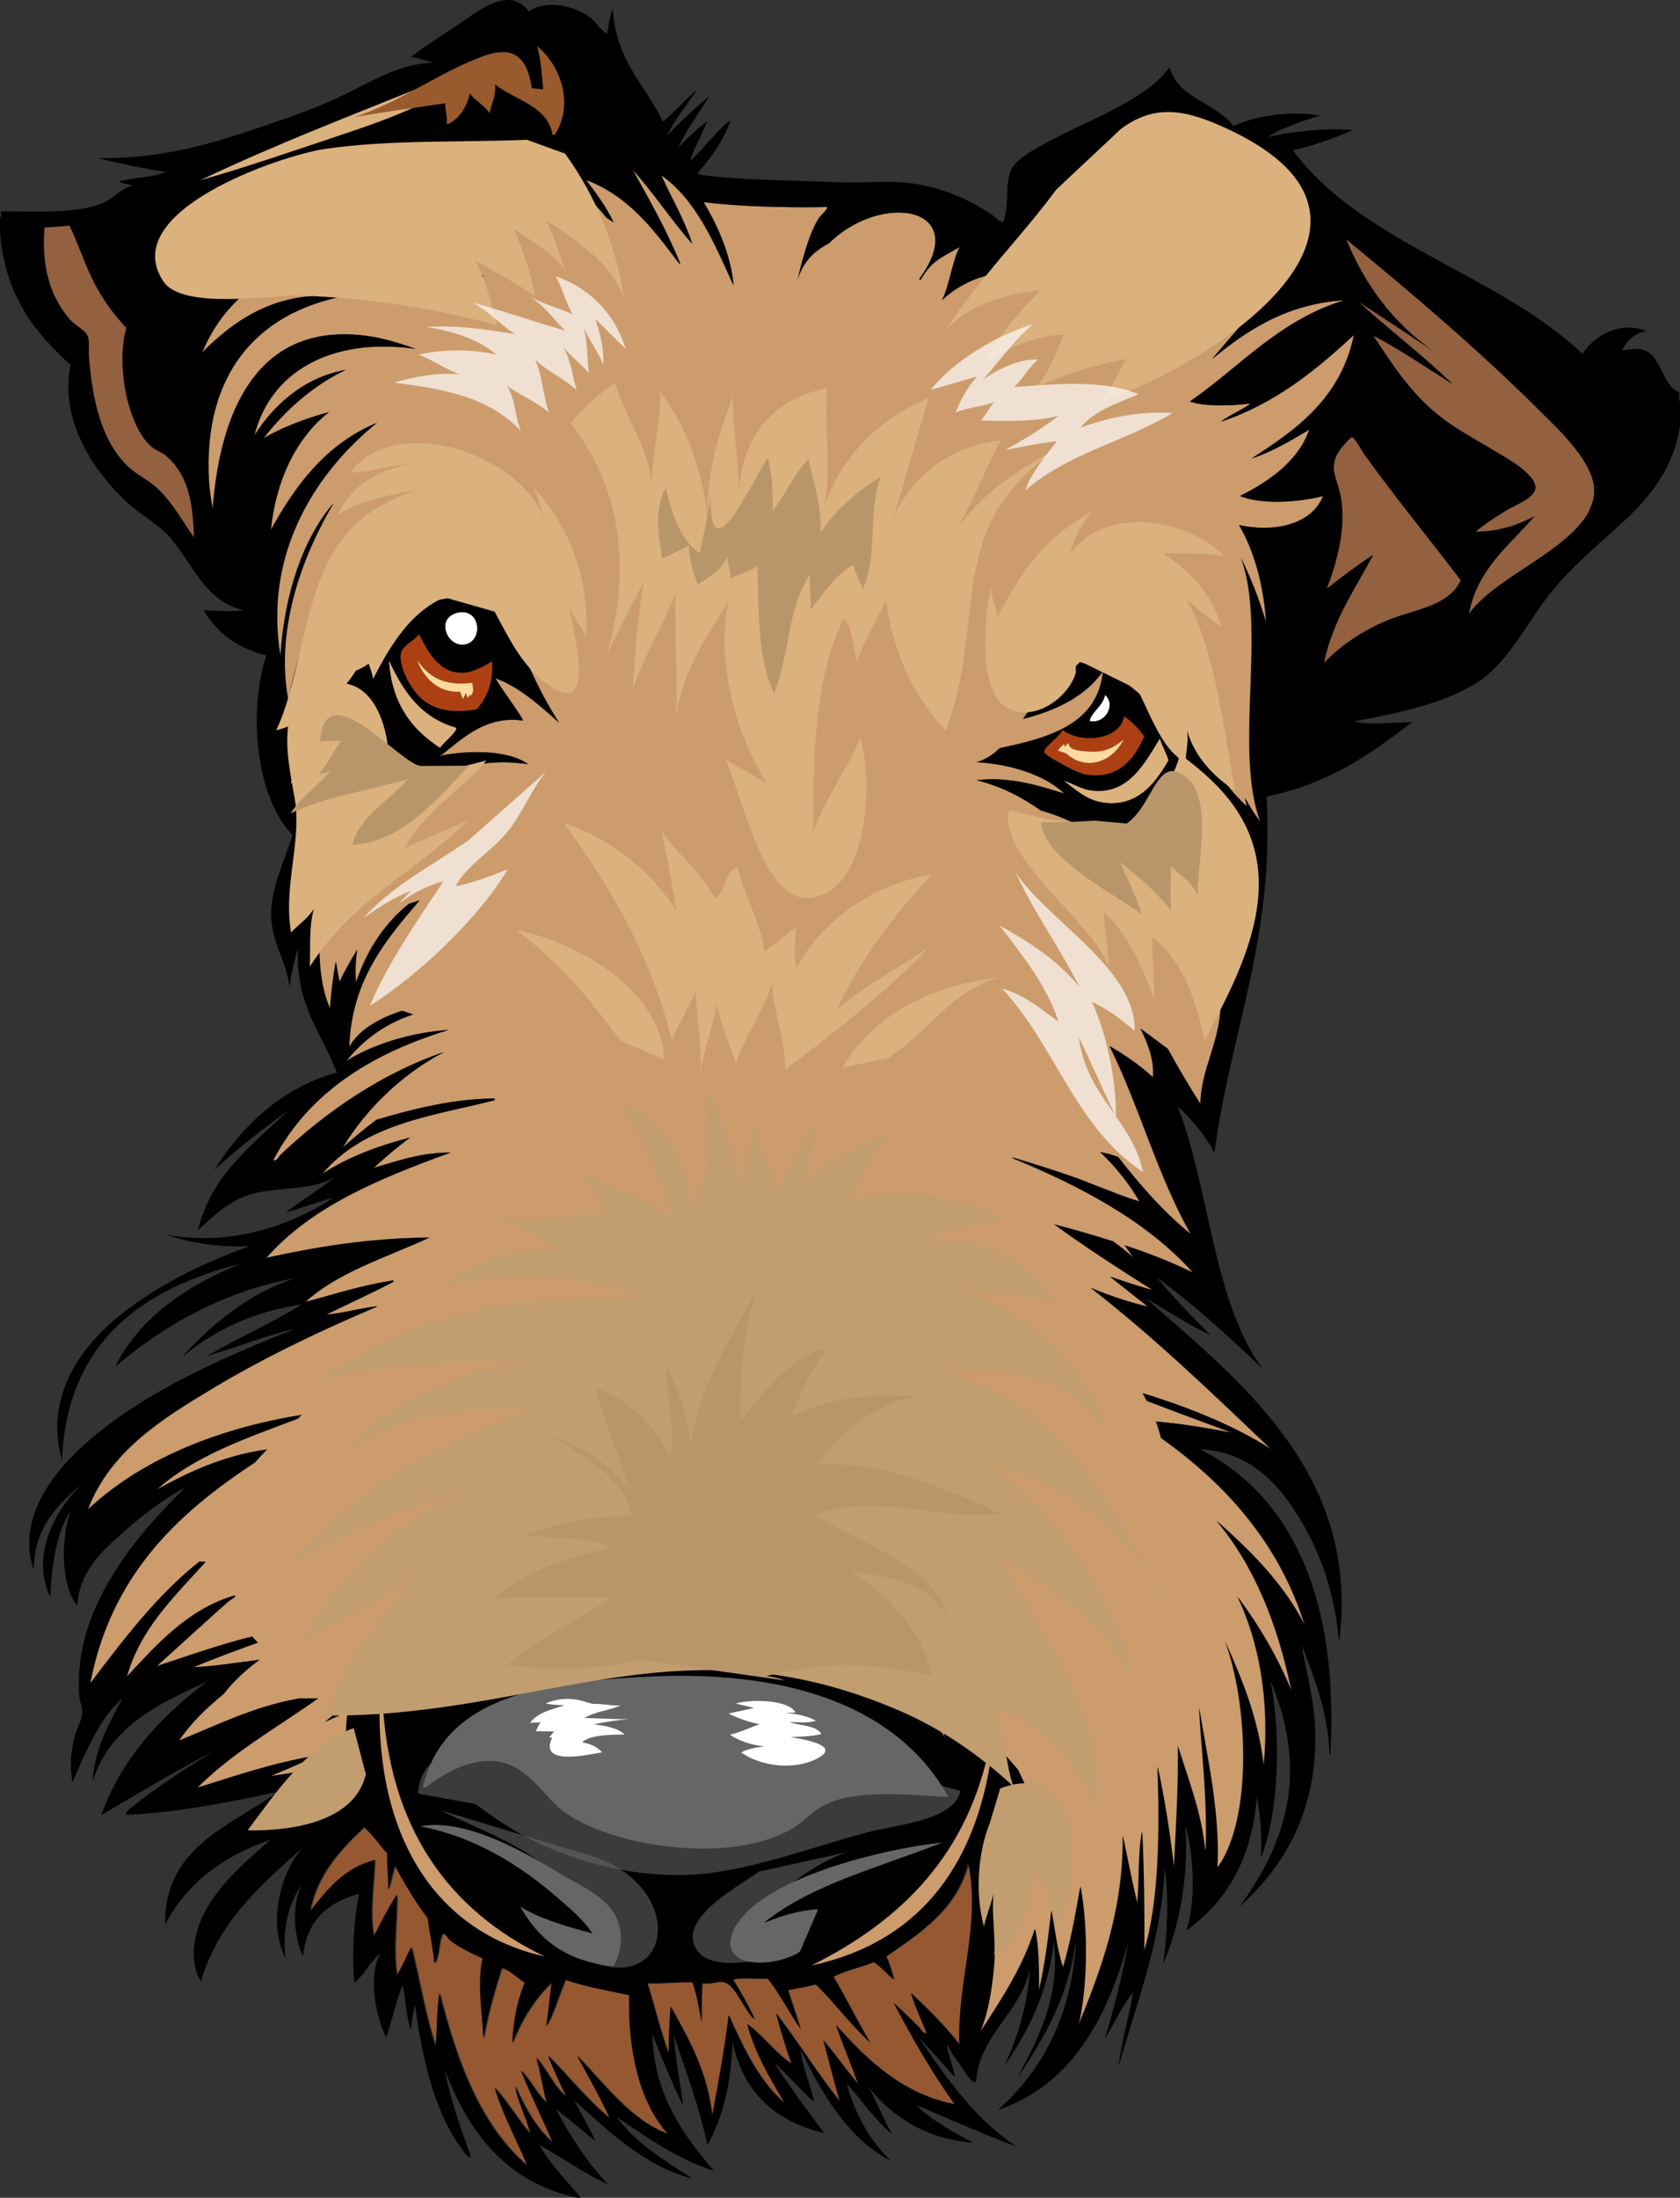 <?xml version="1.0" encoding="utf-8"?>
<!-- Generator: Adobe Illustrator 23.0.3, SVG Export Plug-In . SVG Version: 6.00 Build 0)  -->
<svg version="1.1" id="Layer_2" xmlns="http://www.w3.org/2000/svg" xmlns:xlink="http://www.w3.org/1999/xlink" x="0px" y="0px"
	 viewBox="0 0 764.6 1000" style="enable-background:new 0 0 764.6 1000;" xml:space="preserve">
<rect x="0" y="0" width="764.6" height="1000" fill="#333333" stroke="none"/>
<style type="text/css">
	.st0{fill:#FFFFFF;}
	.st1{fill:#DBB17D;}
	.st2{fill:#666666;}
	.st3{fill:#CC9C6D;}
	.st4{fill:#93613F;}
	.st5{fill:#AD4013;}
	.st6{fill:#965831;}
	.st7{fill:#FFDA9E;}
	.st8{fill:#C19D6F;}
	.st9{fill:#B9966A;}
	.st10{opacity:0.68;fill:#FFFFFF;}
	.st11{opacity:0.58;fill:#666666;}
	.st12{fill:#995A2D;}
</style>
<g>
	<path class="st0" d="M211.3,293.3c8.9-1.2,7.7-17-3.1-14.5C198.1,281.2,203.3,294.4,211.3,293.3z"/>
	<path class="st1" d="M203.4,258.2c12.9-0.9,22.9,6,31.6,10.1c-7.7-6.9-14.3-15-26.8-16.2c-22.8-2.2-34.4,20.3-34.3,42.2
		C177.7,276.7,184.1,259.5,203.4,258.2z"/>
	<path class="st2" d="M296,762.8c-48.7,2.3-93.9,8.7-103.6,50.5c1.9,0.3,3.3-1.6,4.8-2.6c5.6-3.7,11.9-7.3,19.3-8.8
		c21.5-4.3,28.9,13.9,39.5,22c21.6,16.4,76.5,25,105,7.9c4-2.4,7.7-6.7,11.9-9.2c14.1-8.8,38.5-6,58.9-4.8
		C409.5,777.5,361.3,759.8,296,762.8z"/>
	<path class="st2" d="M333.8,878.3c-8.1,18.9,20.8,16.5,30.3,9.7c2.8-6.4,5.5-12.9,8.3-19.3c-9.7,0.5-17.1,3.4-24.6,6.1
		c21.7-17.6,53.1-25.3,81.3-36.5c-27.4,2.9-73.4,14.7-90,32.5C336.7,873.4,334.8,875.9,333.8,878.3z"/>
	<path class="st2" d="M279.3,894.6c2.2-4.2,3.9-9.9,3.1-15.8c-1.8-13.8-15.5-19.4-25.9-25.5c-5.6-3.3-11.5-6.9-17.6-10.1
		c-12.5-6.6-31.9-15.4-47.9-12.3c26.3,5.1,46.4,18.4,63.2,32.9c5.7,4.9,11.4,9.8,15.4,15.8c-11.7-3.1-24.9-7-32.9-12.3
		C244.9,882.4,257.9,892.7,279.3,894.6z"/>
	<path class="st0" d="M138.1,593.1c-0.1,0.1-0.2,0.1-0.3,0.2c0,0,0.1,0,0.1,0C138,593.2,138.1,593.2,138.1,593.1z"/>
	<path class="st1" d="M90.9,82.1c20.4-5.7,44.2-14,66.8-21.5c19.4-6.5,39.6-14,53.6-25.5c1.9-1.5,4.9-3.9,4.4-5.3
		C174,47.2,130.8,63,90.9,82.1z"/>
	<path class="st3" d="M179.3,582.6c-0.2,0.3-0.4,0.6-0.6,0.9c-9.9,5.1-20.2,9.8-30.2,14.7c6.7-0.5,15.2-2.8,23-3.8
		c-0.1,0.1-0.1,0.2-0.2,0.3c-25.4,10.8-51,23-74.2,36.9c-22.9,13.8-47,28.6-57.1,55.3c23.2-21.8,57-36.6,97.1-43.1
		c-0.6,0.6-1.2,1.2-1.7,1.7c-23.3,8.8-47.2,17-64.1,32.2c14.8-8,30.2-15.4,50.1-18.2c-1.9,2-3.8,4-5.6,6
		c-35.3,23.2-65.5,51.4-74.9,100.5c14.5-19,30.1-40,49.8-55.5c0.9,0,1.8,0.1,2.7,0.2c-2.2,2.5-4.6,4.9-6.8,7.4
		c-11.3,12.4-23.8,25.9-29,44.8c13-13.8,27-30.3,48.8-36.9c2,0-2,2.1-3.1,3.1c-10.2,9.1-22,19.8-32.1,29
		c14.3-4.7,28.3-9.7,43.5-13.5c0.8,1,1.6,1.9,2.5,2.8c-9.9,3.6-19.8,7.2-29.3,11.2c9.2-0.4,20-2.1,30.1-3.4
		c-6.2,4.5-11.8,9.7-16.5,15.7c-7.5,6.2-14.6,12.9-20.2,21.1c17.5-7.1,33.8-15.4,54.7-19.2c2.9,0,5.7,0,8.6,0
		c-18.6,13.2-39,24.7-54.9,40.6c17.3-5.4,34.1-11.2,53.6-14.5c-6.3,3.6-13.4,6.2-20.2,9.2c7.8-0.9,18.3-3.1,27.2-4.4
		c-10.7,8.7-22.8,16.1-32.1,26.4c12.7-4.9,24.3-10.9,39.5-13.2c-0.5-11.8-1.1-26.6,0.4-37.8c-3.2,1.2-6.7,2.7-10.3,4.4
		c1.9-1.5,3.8-3.2,5.5-4.9c0.9-0.4,1.8-0.8,2.7-1.1c5.3-1.8,10.9-3.6,16.6-5.2c-2,63.1,25.3,107,75.5,118
		c-43.2-20.6-71.6-57.9-74.1-118.4c1.7-0.5,3.4-1,5.1-1.5c0.8-1.6,2.1-3.2,3.9-4.8c7.1-6.3,20.5-9,29.3-12.2c-1.8,1.7-3.1,4-4.9,5.7
		c12.2-5.8,26.9-7.6,38.3-14.8c-2.6,3.1-5.5,6.3-9.1,8.1c8.3-1.9,18.9-4.1,26.5-7.9c-2.3,2.3-4.6,4.5-7.9,6.2
		c6.1-2.4,12.8-2.4,18.9-5c-3.5,3-6.9,5.3-10.4,7.2c0.1,0,0.1,0,0.2,0c11.2-4.5,23.6-7.2,34.1-13.3c-1.3,1.6-2.7,3.4-4,5.2
		c2-0.5,4-1.1,5.8-1.8c0.6,1.2,1.5,2.7,1.9,3.9c0.3-2.4,0.9-7.1,0.6-9.5c1,7.2,10.6,10.4,16.5,12.2c-1.6-2.9-3.3-6.3-5.5-9
		c7.5,3.9,16.3,8.4,24.8,8.9c-5.3-2-9.9-6.2-12.6-11.4c15.1,8.9,34.6,11.4,48.3,22.2c-2.6-5-6-9.7-10.6-13.1
		c10.4,6.2,27.6,11.2,33.9,22.2c-2.2-5.2-4.8-10.4-5.3-16c8.9,11,17.4,18.2,28.3,26.8c3.9,3.1,7.7,6.5,9.8,10.7
		c-0.8-2.7-1.3-5.5-1.7-8.3c1.8,1.8,3.6,3.6,5.2,5.6c-2-4.8-4.2-9.3-6.6-13.6c-0.5-2.2-1.1-4.5-2-6.6c0.1,0,0.2,0.1,0.3,0.1
		c6.8,6.7,13.2,13,18.6,17.5c2.4,2,4.7,4.2,7,6.4c-9.7,51.7-40.9,82-81.8,102.4c50.4-10.7,76.8-47.2,83-101.4
		c4,3.9,7.7,8.1,11.3,12.3c4.1,8.5,7.8,17.4,11.2,26.7c4.2,11.5,9,24.1,8.8,38.2c-5.2-16.2-10.4-34.7-19.3-45.7
		c2.1,8.3,3.7,17.1,5.3,25.9c-4.3-5.5-7.2-12.5-11.4-18c3.1,12.6,7.6,26.1,7.5,40.4c-4.4-10.1-8.8-20.2-14.1-29.4
		c3.2,26.5,2.9,62.3-5.3,81.3c9.5-14.6,19.2-28.9,25-47c1.8,8.1,1.7,19.6,1.8,28.1c2.7-11.4,4.3-23.9,5.7-36.5
		c1.6,8.8,2.5,18.2,5.3,25.9c3.4-11.5,5.7-24.1,7.9-36.9c3.7,19.4,3.2,46.2-0.9,63.2c10.2-25,20.5-52.1,20.2-86.1
		c2.1,10.3,4.1,20.8,6.6,30.7c1-10.7,0.2-23.2,2.2-32.9c0.7,17.5,1,37.4,0.9,54.5c7-22.8,7.1-55.9,6.1-83.9
		c3.2,14.6,5.6,30.1,7.5,46.1c0.8-18,2.1-37.6,1.8-55.3c4.6,15,10.3,29,12.3,46.5c0,0.5,0.6,0.4,0.4-0.4c0.7-22.7-2-44.3-3.1-63.7
		c3.8,22.9,9.6,47.9,8.3,72.9c16.8-22.9,13.6-76.8,3.5-103.2c7.6,17.2,15,34.5,17.6,56.7c3-29.6-2.3-57.1-11.9-76.9
		c9.6,12.9,18,27.1,24.6,43c-6.3-31-17.2-57.5-34.3-77.7c15.6,13.9,30.5,28.4,40.4,47.9c-11.8-38-36.7-64.9-65.5-85.4
		c-0.6-2.5-1.4-5.1-2.3-7.5c12.5,1.1,24.6,3.1,34.5,5.1c-12.9-4.8-25.9-9.6-38.7-14.5c-0.6-1.2-1.2-2.4-1.9-3.5
		c21.8,6.7,42.3,15,58.6,25.6c-26.4-25.1-53.3-51.1-82.2-73.5c8.5,3.5,17.1,6.5,26,8.5c-5.7-4.5-11.5-9-17.2-13.6
		c6.6,2.3,13.1,4.4,19.4,6.1c-15.1-9.5-31.4-20.1-44.8-29.9c8.9,2.3,18,4.9,26.7,7.7c3.2,2.3,6.4,4.7,9.3,7.5c-1.3-2-2.6-3.9-4-5.7
		c11.2,3.8,21.9,8,31.2,12.5c-21-23.6-51.9-39.7-82.6-52.3c0.3,0,0.6,0,0.9,0c9.7,2.8,19.9,6.1,29.4,9.5c5.6,2.2,11.2,4.5,16.8,6.5
		c0.5,0.2,1.1,0.5,1.6,0.7c-0.1,0-0.1-0.1-0.2-0.1c3.2,1.2,6.4,2.3,9.7,3.3c-4.8-8.4-10.9-15.9-17.9-22.5c2.6,0.5,5.3,1.2,8.1,2.2
		c10,12.8,20.6,25,33.2,35.2c-14.9-25.9-23.5-58.3-37-85.6c7,4.1,13.8,8.5,19.7,14.2c0.7-6.6-1.6-14.4-5.7-22.2
		c4.2,3,8.3,6.1,12.4,9.2c4.8,8.6,9.7,17,14.9,25.1c0.4-15.6,8.4-27.5,9.2-43.5c0.5-9.4-2.7-18.6-4.8-25.9c2.8,5.7,6,11,9.2,16.3
		c-2.7-9.6-5.7-18.9-8.3-28.5c4.6,6.4,7.8,14.2,12.3,20.6c-3.2-16.1,1.5-36.6-5.7-49.6c4.4,5.1,7.8,11.3,12.3,16.3
		c-2.1-25.9-15.1-40.9-28.5-55.3c-1.8,4.9-3.9,9.6-6.2,14.1c5.7,9.4,11.6,18.5,14.5,30.7c-7.6-7.9-13.1-18-21.1-25.5
		c-0.4,2.1-1.2,3.8-2.2,5.3c7.5,11.2,15.8,21.7,22,34.3c-8.6-9.1-16.3-19.1-25-28.1c-2.5,1.1-3.9,3.4-5.7,5.3
		c7.2,7.6,13.3,16.3,18.4,25.9c-9.4-10.8-18-22.4-29.9-30.7c0.4,0.8,0.9,1.6,1.3,2.4c-10.5-8-22.3-14.3-34.4-17.6
		c-8.6-6.1-18.2-11.1-29.3-13.8c15.5-1.9,29.6,2.9,40,6.1c-8.6-8.3-23.9-13.4-40-14.3c4-1.1,7.4-3.3,10.6-6.4
		c23-4.8,44.7-11.1,47-35.1c-7.8,11.3-20.9,17.9-36.4,21.8c1-1.4,2-2.9,3-4.5c0,0.1,0,0.2,0,0.3c0.2-0.4,0.3-0.8,0.5-1.1
		c0.6-0.9,1.2-1.9,1.9-2.9c-11-2.5,9.7-34,29.7-29.6c21,2.5,27.7,29.2,32.9,48.1c1.1-16.5-4.5-35.4-14.3-46.4l-6.2-5.3
		c-1.3-0.9-2.7-1.5-4.1-2.1c-11.7-1.3-25.2,0.8-34.1,7.4c2.8-19.4,14.8-24.7,26.5-21.3c0.4-0.6,0.7-1.3,1.1-1.9
		c5,0.7,9.3,2.4,13,4.9c-2.3-0.1-4.6-0.1-7.1,0.1c0.3,0.2,0.6,0.4,1,0.6c2.9,0.1,5.6,0.4,8.1,0.8c16.5,13.5,21.3,44.1,30.5,65.4
		c4.5,10.4,11,19.7,19.5,27.4c-0.3-1.3-0.6-2.7-0.9-4c2.1,4.1,4.5,7.7,7,10.8c-12.1-31.9,3-88-8.8-119.9c4.4,9.2,8.3,18.9,11.4,29.4
		c-1-17.6-5.9-33.7-12.3-44.4c17,3.7,33.4-0.7,38.2-13.2c-10.5,2.8-27.6,4.1-37.8,0c13.6-6.8,26.8-16.2,31.6-30.3
		c-8.1,4.8-17.6,10.5-26.3,13.2c20.9-13.4,40.7-27.8,46.6-56.2c-17.4,16-35.6,31.2-60.6,39.5c4.1-3.2,9.5-5.2,13.6-8.3
		c-8.8,1-20.1,1.6-27.7-0.9c22.9-15.9,40.6-37,70.3-46.1c-27,1.7-45.2,14.5-60.2,26.8c15-17.9,31.4-34.5,40.8-58
		c-18.7,21.8-52.6,35.9-80.4,50.9c4.6-5.6,12.2-10.6,14.1-17.6c-6.6,4-13.8,7.5-20.2,11.9c-6.6,4.5-12.2,9.7-18,13.6
		c5-20.8,11.3-42.6,19.3-58.9c-8.3,8.4-16.8,19-25,25.9c11.1-17.2,24.8-34,37.8-47.9c-10.6,8.8-21.7,19.3-30.7,28.1
		c14.5-18.8,29.7-36.7,50.1-49.6c-25.6,6.6-42,22.4-56.2,40.4c5.7-10.1,13.4-22.9,18-31.2c-15.5,16.5-32.1,32-43.2,52.9
		c-10.9,0.8-21.3,5.1-29.3,12.7c3.4-6.6,4.6-17.5,8-24.2c-8,4.8-12.5,5.9-17.7,14.8c-0.2,0.1-0.4,0.2-0.6,0.2c0-0.3,0.1-0.6,0.2-0.8
		c23.6-32.4-17.2-39.7-41.5-15.8c-7.4,3.7-12.7,9.5-14.7,18.6c2.6-10.2,5.4-22.2,10.1-29.9c0.9-1.6,4.4-4.2,3.9-5.3
		c-19.6,0.4-40.4-0.3-56.2-2.2c6.3,10.5,12.3,23.7,13.6,37.8c-8.7-19-16.7-38.6-32.9-50.1c4.6,10.5,10.3,19.8,14.1,31.2
		c-9.4-10.6-18.3-24.2-27.2-33.8c7.7,13.9,15.6,27.6,21.8,43c-0.2-0.1-0.4-0.2-0.6-0.3c-11.5-15.3-22.8-30.6-42.3-37.9
		c4.3,5.8,9.3,12.4,12.5,19.3c-1.1-0.8-2.2-1.5-3.3-2.2c-5.6-7.4-12.9-13.5-21.9-15.8c1.4,2.5,2.8,5,4.2,7.5
		c-6.1-2.1-12.5-3.8-18.8-5.1c0.2,0.3,0.3,0.7,0.5,1c-5.2-3.7-10.9-6.6-17.1-8.7c7.5,4.2,12.7,10.7,15.8,19.3
		c-20.4-10.4-46-24.9-77.7-23.3c-23.3,1.2-39.1,11.1-50.5,25.5c41.5-18.6,91.8,2.7,109.8,26.8c-21-11.7-46.7-26.9-79.9-26.8
		c-26.1,0.1-45.2,13-54.9,30.3c12.7-11.4,31.9-20.5,55.3-21.5c24.8-1.1,47.5,8.6,61.9,18c-15.3-4.6-31.3-9.4-50.1-8.3
		c-31.7,1.8-51.4,20.4-60.6,42.6c14.4-14.6,34-28.7,63.3-25.5c-38.5,8.1-62.6,35.5-60.2,83.4c0.2,4.3,0.9,8.6,1.8,13.2
		c3-40.7,17.7-79.4,59.7-79.5c12.6,0,22.6,3.1,32.5,6.6c-39.3-5.4-66.4,11.1-73.3,39.5c8.4-13.2,22-26.4,41.6-29.9
		c-13.9,6.7-26.7,17.3-37.4,31.1c8.3-4.8,18.5-8.8,29.8-11.9c-15.5,12.1-24.3,31.9-26.5,53.7c11.5-20.8,25.4-39.3,48.3-48.8
		c-26.4,21.3-52,58-43.9,106.3c1.9-29.2,10.5-53.9,24.2-69.8c-13,21.9-27.1,56.1-20.6,90c3.4-17.3,8.8-34.4,16.2-50.4c0,0,0,0,0,0.1
		c-5.9,17.4-6.2,37.7-10.6,59.6c9-7.3,16.3-18.4,19.6-29.8c-0.8,4.2-1.4,8.5-1.9,12.9c5.6-9,5.6-17.9,8.5-27.6
		c4.3-14.6,19.5-33.1,36.4-40.8c2.8-0.5,5.7-0.9,8.8-1.2c9.2,2.4,18.7,8.1,28.1,17.8c6,17,13.5,33.7,20.8,47.7
		c-5.6-8.6-12.7-17.9-19.8-25c-2.4-2.4-4.9-6.5-7.5-6.1c7,18.7,14.4,37.2,24.6,52.7c-8.5-7.6-18.2-16.4-29-20.2
		c3.9,6.5,9.6,13.5,12.7,19.3c-16.6-2.5-27.5,7.8-36.9,15.4c-0.4,0-0.5,0.4-0.9,0.4c0.1,0.5,0.5,0.3,0.9,0c13-2.4,30.2-2.4,39.1,4
		c-22.5-3.1-39.6,2.8-50.1,14.8c-5.5,3-10.6,6.9-14.9,10.9c0.3-0.7,0.6-1.6,0.8-2.4c2.8-5.4,5.8-10.7,8.8-15.9
		c-3-1.7-6.4-2.9-9.2-4.8c-6,2.2-13.7,7.4-16.7,9.7c0-0.4,0.4-0.5,0.4-0.9c1.3-2.1,3.7-4,5.7-6.2c1.7-1.9,4.9-5.2,4.4-6.1
		c-5.3,1.7-11.9,4.5-16.7,5.3c4.8-4.7,9.1-9.9,15.8-12.7c-0.8-3.1-4.1-3.8-4.8-7c-5.6,3.3-9.6,10.6-13.6,14.1c1.5-3.8,3.5-7,5.7-11
		c1.4-2.5,5.8-8.6,6.1-10.5c0.5-3-1.5-6.1-1.3-9.7c-11.9,9.7-24.5,22.3-28.5,41.3c4.4-2.2,8.8-10.5,13.2-12.7
		c-7.1,9.3-7.6,26.2-7,40.8c3.3-5,7-12.1,10.5-15.4c-5.6,13.3-12.1,28-11.9,45.7c3.9-6.9,8.1-15.9,12.3-21.1
		c-4.3,18.4-6.8,48.4,0.9,65c0.5-7.5,1.4-14.6,2.6-21.4c0.5,3.3,1.1,6.4,1.7,9.3c2.4-5.2,5.2-9.9,8-14.6c-0.7,4.5-1,9.4-0.5,14.9
		c5-15,13-27,24.1-35.9c1.6-0.5,3.2-1,4.8-1.5c-15.2,17.8-31.1,36.4-32,66.8c4-7.5,12.9-13,24.1-16.6c1.7,0.5,3.3,1.1,5,1.7
		c-13.4,4.3-23.4,12.4-30.4,21.1c12.3-7.6,29.3-12.9,46.6-14.1c-35.6,10.8-64.1,28.8-79.9,59.3c1.8,0.5,2.5-1.7,3.5-2.6
		c20.5-19.4,46-37,74.2-46.6c-19.4,10.1-35.5,26-46.1,43.5c4.7-4.2,9.8-8.5,15.4-12.7c17.1-5.1,35.3-9.6,53.7-9.7
		c0,0.3,0.1,0.6,0.1,0.8c-27.7,7.1-58.8,10.3-78.5,33.5c12.8-8.2,26.5-13,40-16.5c-5.9,4.3-11.4,9-16.6,13.8c10.9-3.1,21.1-7,35.1-7
		c-32.2,11.7-63.4,24.5-83.9,47.9c22.8-5,46.6-9,74.2-9.2c-19.9,9.3-42.4,15.9-57.3,30.1c0.4-0.2,0.7-0.5,1.1-0.7
		C152.3,588.9,164.9,584.8,179.3,582.6z"/>
	<path class="st4" d="M69,203.3c-10.6-9.1-16.4-36.7-11.4-54c-5.9-6.2-10.8-13-14.9-21.1c-4.1-8.2-6.9-17-11-25.5
		c-3.7,0.4-7.6,0.6-11.4,0.9c-1.5,17.4,2.5,31.8,11.9,42.2c2.2,2.4,7,4.6,7.9,7.5c0.8,2.4,0.2,6.2,0.4,8.8
		c1.6,20.6,5.9,38.4,17.1,49.6c4.5,4.5,10.3,6.9,14.5,11c6.7,6.5,10.5,13.8,16.2,22c-0.5-17.9-3.2-28.6-12.3-36.9
		C74,205.9,71.1,205.1,69,203.3z"/>
	<path class="st5" d="M209.5,306.1c-10.4-0.4-15.1-10.5-18.9-17.6c-2.4,3.5-7.7,4.9-8.3,9.2c-0.9,5.6,4.7,16.5,10.5,21.1
		c6.5,5.1,15.2,5.4,24.1,4c4.5-5.1,7.6-11.7,7-22C220.5,303,214.9,306.2,209.5,306.1z M215.2,315l-1.1,2c0.1,0,0.2-1.1-0.4-0.7
		c0.3-0.1-1,1.2-1,1.2c-0.1-0.5-0.5-1.6-0.6-2.3c-0.4,1-1.2,2-1.5,3.2c0-1-1.1-2.5-1.2-3.7c-9.5,0.6-16.4-5.7-19.5-14.3
		c6.3,9.3,14.4,11.7,25,10.4C215.2,312,215.5,313.7,215.2,315z"/>
	<path class="st1" d="M177,300.4c1.1,19.9,10.5,31.7,23.3,40c1.8-2.8,7.9-7.3,7.5-9.2C191.6,326.7,183.4,314.4,177,300.4z"/>
	<path class="st0" d="M502.9,316.2c-0.9,5.1-6.4,7.9-7,11.9C503.3,329.6,508,320.3,502.9,316.2z"/>
	<path class="st1" d="M496.3,359.6c-4.6-0.7-8.6-3.5-12.3-4.4c5.8,4.2,10.7,9.2,18.9,10.1c15.4,1.7,23.4-9.8,29-19.3
		c-1-3.6-3-6.4-3.9-10.1C521.2,346.7,513.7,362.1,496.3,359.6z"/>
	<path class="st5" d="M495.9,352.6c14.8,1.6,21.2-9.3,25-17.6c-2.5-3.6-5.6-6.7-9.2-9.2c-1.8,10.9-19.9,12.7-28.1,6.1
		c-0.4,2.4-8.6,8-8.3,10.1c0.2,1.6,7.5,5.2,9.2,6.2C488.3,350.4,492.1,352.2,495.9,352.6z M484.5,338.4c-0.1,0.5,0,1.1-0.1,1.7
		c0.6-1,1.5-1.5,2.1-2.2c-0.9,4.1,7.7,4,10.3,4.1c5.7,0.4,10.4-1.8,14.6-5.6c-5,10.3-17.1,14.7-26.2,6.4l-3.8-1.3
		C482.3,340.4,483.4,339.2,484.5,338.4z"/>
	<path class="st4" d="M701.4,187.5c-27.8-27.8-60.7-55.7-88.7-78.6c9.5,23.3,24.2,41.4,44.4,54c-12.8-8.5-25.7-17.1-38.7-25.5
		c11.9,11,30.7,25.5,42.6,37.3c-11.7-7.3-24.4-16-36-22c8.9,13.3,17.8,27.7,32.9,38.7c6.3,4.6,14,8.7,22,13.6
		c4.4,2.7,19.3,10.6,18.9,17.1c-0.3,4.5-9.6,7.9-13.2,10.1c-5.5,3.4-9.8,6.2-14,9.7c11.3,0,19.3-3.2,26.8-7
		c-11.4,13.3-25.9,23.6-29.9,44.4c12.3-16.3,38.5-25.4,51.8-42.2c2.6-3.3,5.4-8.9,5.3-14.1C725.3,210.2,709.8,195.9,701.4,187.5z"/>
	<path class="st0" d="M526.2,79.4c4.4-4.1,13-8.7,16.3-11C536.3,71.1,529.3,75.2,526.2,79.4z"/>
	<path class="st4" d="M615.3,198.9c-0.7,0-5.9,5.8-7,8.3c-2.8,6.2,0.1,11,1.3,15.8c4.1,15.7-1.5,33.9-5.7,44.8
		c6.8-5.3,13.7-10.6,21.1-15.4c-8.2,15.7-18.3,29.5-22.4,49.2c7.5-7.8,17.4-14.8,29.9-19.8c11.9-4.7,27.2-6.2,32.5-18
		c-14-18.4-29.8-37.6-43.5-56.7C619.7,204.8,616.8,198.9,615.3,198.9z"/>
	<path class="st6" d="M403.6,890.2c1.4,3.2,2.6,6.8,3.5,10.5c-3.2-2.5-5.7-5.7-9.2-7.9c-5.9,2.4-12.9,3.8-18.4,6.6
		c5.8,9.7,10.9,20.2,16.7,29.9c-8.9-8.1-16-17.9-24.6-26.4c-4,1.1-8.5,1.8-12.7,2.6c1.8,6,3.9,11.6,5.7,17.6
		c-5.2-7.4-9.3-15.9-14.9-22.8c-5.1,0.3-11.4-0.6-15.8,0.4c3.3,5.6,7.5,12.7,9.7,18c-4.1-2.9-8.3-15.2-13.6-16.7
		c-3-0.8-5.8,1.2-10.1,0.4c-0.5,5.5-0.3,13-0.4,17.6c-0.9-6.4-2.1-12.5-4-18c-7.3-0.3-13.3,0.8-20.6,0.4c3.3,10.6,6,21.8,9.7,32.1
		c0.1-7.4,0.2-14.7,0.9-21.5c8.1,14.8,16.5,29.1,18.9,49.6c2.8-14.9,5.5-29.9,7.5-45.7c6.6,14.9,14.5,30.9,25.5,40
		c-6.7-11.1-13.3-22.1-17.1-36c7.2,5.2,13.4,13.9,20.2,18c-2.7-7.3-4.9-15-7-22.8c9.9,12.8,19.4,28.3,29,40
		c-2.7-9-4.9-18.5-7.5-27.7c5.6,6.3,10.3,13.5,15.8,19.8c-3.2-9.1-6.9-17.7-10.1-26.8c14,15.7,30.3,31.5,54,36
		c-10.3-14.3-19.2-30-27.7-46.1c3.5,3.3,8.1,7.6,11.4,11c1.1,1.1,2.1,3.6,3.5,2.6c-2.4-5.9-5-11.7-7-18c7.8,7.3,15.4,14.8,22,23.3
		c-1-29.1,9.9-54.6,4.4-82.6C435.7,868.9,419.3,879.3,403.6,890.2z"/>
	<path class="st6" d="M286.8,907.8c-9.9-2.1-20.2-3.8-29-7c-2.9,6.7-5.5,16.2-8.8,21.1c1.2-6.2,1.5-13.4,2.6-19.8
		c-7.1,6.3-13.9,16.9-18,27.7c0.5-10.6,2.4-19.9,5.7-27.7c-3.5-2-7.2-5.9-10.5-6.6c-3.3,10.2-6.3,20.6-8.3,32.1
		c-0.7-11.9-2.9-25.1-0.4-36.5c-5-2.3-11-5.1-14.9-8.3c-1.2-1-2.1-3.6-3.5-2.6c-1.7,3.8-1.2,9.9-3.5,13.2
		c-0.7-7.2-2.2-13.6-3.1-20.7c-5.6-7.3-10.3-15.4-14.9-23.7c-1.3,3.4-1.7,7.7-3.1,11c0.3-6-0.8-10.7-0.4-16.7
		c-3.6-3.8-6.5-8.4-10.5-11.9c-10.7,9.9-21.8,21.9-24.6,38.2c7.8-9.8,15.5-19.7,29.4-23.3c-0.3,11-2.6,24.2-0.4,34.7
		c3.3-6.5,6.6-13,10.5-18.9c0.1,11.9-1.9,25.5,0,36.5c2.6-3.9,4.2-8.7,6.6-12.7c3.7,15,6.3,31.2,11,45.2c0.8-7.8,0.4-16.9,1.8-24.2
		c7.9,31.6,18.7,60.4,40,78.6c-5-11.9-11.1-22.6-14.9-35.6c5.9,6.5,10.5,14.4,16.3,21.1c-1.9-7.4-6-15-7-22
		c4.3,10,9.5,19.2,17.1,25.9c-4.7-11.1-10-21.6-14.5-32.9c4.3,4.3,7.9,11.8,11.9,14.9c-2-6.5-3-14-4.8-20.6
		c4.7,5.4,8.5,14,13.6,17.6c-3-5.9-5.8-12.1-8.3-18.5c9.5,9.4,17.7,20.1,28.1,28.5c-4.5-10-9.8-19.2-14.9-28.5
		c12.5,12.8,24,29,41.3,35.6C291.4,956.9,285.7,934.1,286.8,907.8z"/>
	<path d="M763.8,178.3c-8-3.7-7.3-17.1-16.7-19.3c-2.9-0.7-5.1,0.1-8.8,0.4c2.1-4.5,5.4-7.7,11-8.8c-12.1-4.8-24.3,2.4-29,10.5
		c-38.1-36.4-100.8-50.5-131.8-92.7c9.8-2.3,18.8-5.5,27.2-9.2c-13.2-1.1-27.4,0.7-38.6,3.1c5.6-3.8,15.3-7.2,23.7-9.7
		c-13.9-2.4-29.9,0.2-39.5,4.8c-7.7-10.9-25-12.2-29-26.8c-11.1,15.4-37.3,23.9-56.7,34.7c-5.1,2.8-13.4,7.3-15.4,11.9
		c-3,7-0.7,15.2-3.5,23.7c-1.9,0.2-3.1-1.7-4.4-2.6c-10.7-7.5-25.6-14.4-43-15.4c-9.3-0.5-19,0.5-29,0c-21.4-1-43.4-0.8-62.4-3.5
		c-0.6-1,2.1-3.4,3.5-5.3c4.1-5.2,8.7-12,11-19.3c-5.9,4.1-13.7,14.7-18.4,18.4c2.3-6.4,5.4-11.9,7.9-18c-3.9,2.7-9.2,7.7-13.2,11.9
		c3.3-7.4,9.5-15.7,14.1-23.3c-5.9,4.8-13.4,11.8-19.3,18c3.1-6.6,9-14.1,13.6-20.6c-4.8,3.3-10,9.9-15.4,14.1
		c-8-16.7-21.6-27.9-22.8-51.4c-1.4,3.3-1.9,7.4-2.6,11.4c-2.9-1.3-4.7-5.1-7.9-7.5c-6.1-4.6-19.1-8.5-27.7-2.6
		c-9-12.2-23.4,0.1-32.5,6.2c-8.3,5.5-15.3,9.9-21.1,14.5c3.5,0.7,6.9,1.6,10.1,2.6c-15.3,0.6-27,7.9-39.5,14.1
		c-11.2,5.5-23.4,9.9-34.3,13.6c-24.4,8.4-47.5,16-78.6,15.8c9.9,2.4,19.9,4.7,30.7,6.2c-6,2.6-14.8,2.5-21.5,4.4
		c1.9,0.9,4.3,1.3,6.6,1.8c-5.2,1-8.4,5.6-13.6,7.9c-11.7,5.1-31,3.8-46.6,3.9C0.2,96.9,1,98.7,0,98.8c0,2.2,0,4.4,0,6.6
		c2.1,28.8,15.8,46,32.1,60.6c-5.3,26.1,11.6,49.4,25.5,62.4c6.6,6.2,15.1,10.3,20.6,17.1c10.1,12.3,15.6,28.2,32.5,32.1
		c-5.5,1-13.8,0.2-18,0c6,10.4,15.4,17.4,28.5,20.6c-8.8,27.6-3.9,65.7,11.9,81.7c-3.3,11.5-9.9,23.5-9.7,36.9
		c0.2,11.9,7.2,21.2,8.3,32.1c1-6.2,2.2-12.1,4-17.6c-1.4,26.1,10.8,38.7,17.6,56.7c-25.9,7.2-43.5,25-55.8,44.4
		c10.5-9.6,21.6-18.5,33.4-26.8c-16.2,15.4-34.5,28.8-40.8,54c6.9-5.8,14-13.8,25.9-16.7c12.2-2.9,26.5-1.1,36.5-7.5
		c-7.1,5.8-15.1,10.7-22.4,16.2c7.5-1.9,14.1-4.7,21.5-6.6c-18,12.2-47,22.5-76,16.7c10.4,3.8,24.7,6,38.2,5.3
		c-18.4,6.4-37.9,15.6-54.9,28.1c-19.2,14.2-39.5,37.7-30.7,69.4c2.2-54.6,37.5-78.5,81.7-89.6c-24.7,9.8-46.6,24.8-57.5,47
		c21.9-18.7,49.1-34.3,82.1-40.4c-21.9,7.1-38.6,21.7-51.8,36c14.6-11.9,32.1-20.8,55.2-24.1c0.1-0.1,0.2-0.1,0.3-0.2
		c14.9-14.2,37.4-20.9,57.3-30.1c-27.6,0.2-51.4,4.3-74.2,9.2c20.5-23.4,51.7-36.2,83.9-47.9c-14,0-24.2,3.9-35.1,7
		c5.3-4.8,10.7-9.5,16.6-13.8c-13.5,3.5-27.1,8.2-40,16.5c19.7-23.2,50.8-26.4,78.5-33.5c0-0.3-0.1-0.6-0.1-0.8
		c-18.4,0.2-36.6,4.6-53.7,9.7c-5.6,4.2-10.7,8.5-15.4,12.7c10.6-17.5,26.7-33.3,46.1-43.5c-28.2,9.6-53.7,27.2-74.2,46.6
		c-1,0.9-1.7,3.2-3.5,2.6c15.9-30.5,44.4-48.5,79.9-59.3c-17.3,1.2-34.2,6.5-46.6,14.1c7-8.7,16.9-16.8,30.4-21.1
		c-1.7-0.6-3.3-1.1-5-1.7c-11.2,3.6-20.1,9.1-24.1,16.6c0.9-30.5,16.8-49.1,32-66.8c-1.6,0.5-3.2,1-4.8,1.5c-11,9-19.1,21-24.1,35.9
		c-0.5-5.5-0.2-10.4,0.5-14.9c-2.8,4.7-5.6,9.5-8,14.6c-0.6-2.9-1.2-6-1.7-9.3c-1.2,6.8-2.1,13.9-2.6,21.4
		c-7.7-16.6-5.2-46.6-0.9-65c-4.2,5.2-8.4,14.1-12.3,21.1c-0.3-17.7,6.3-32.4,11.9-45.7c-3.6,3.3-7.2,10.4-10.5,15.4
		c-0.6-14.7-0.1-31.5,7-40.8c-4.3,2.3-8.8,10.5-13.2,12.7c4-19,16.7-31.6,28.5-41.3c-0.2,3.6,1.9,6.7,1.3,9.7c-0.4,2-4.8,8-6.1,10.5
		c-2.2,4-4.2,7.2-5.7,11c4.1-3.4,8-10.7,13.6-14.1c0.7,3.2,4,3.9,4.8,7c-6.7,2.8-11,8-15.8,12.7c4.8-0.8,11.4-3.6,16.7-5.3
		c0.5,0.9-2.7,4.2-4.4,6.1c-2,2.2-4.4,4.1-5.7,6.2c-0.1,0.4-0.4,0.4-0.4,0.9c3-2.3,10.7-7.5,16.7-9.7c2.8,1.9,6.2,3.2,9.2,4.8
		c-3,5.2-6,10.5-8.8,15.9c-0.3,0.8-0.5,1.6-0.8,2.4c4.3-4,9.3-7.9,14.9-10.9c10.5-12,27.7-18,50.1-14.8c-8.9-6.4-26.1-6.4-39.1-4
		c-0.4,0.3-0.8,0.5-0.9,0c0.4-0.1,0.4-0.4,0.9-0.4c9.4-7.5,20.3-17.9,36.9-15.4c-3.2-5.8-8.9-12.8-12.7-19.3
		c10.8,3.8,20.5,12.6,29,20.2c-10.2-15.5-17.6-34-24.6-52.7c2.5-0.4,5,3.7,7.5,6.1c7.1,7.1,14.2,16.4,19.8,25
		c-7.3-14-14.8-30.7-20.8-47.7c-9.5-9.6-18.9-15.4-28.1-17.8c-3.1,0.2-6,0.6-8.8,1.2c-16.9,7.7-32.1,26.2-36.4,40.8
		c-2.9,9.7-2.9,18.7-8.5,27.6c0.5-4.3,1-8.7,1.9-12.9c-3.3,11.4-10.6,22.5-19.6,29.8c4.4-21.8,4.8-42.1,10.6-59.6c0,0,0,0,0-0.1
		c-7.4,16-12.8,33.1-16.2,50.4c-6.5-34,7.6-68.2,20.6-90c-13.6,16-22.3,40.7-24.2,69.8c-8.1-48.3,17.5-85,43.9-106.3
		c-22.9,9.5-36.8,27.9-48.3,48.8c2.2-21.8,11-41.6,26.5-53.7c-11.2,3-21.5,7.1-29.8,11.9c10.7-13.8,23.5-24.5,37.4-31.1
		c-19.6,3.5-33.2,16.7-41.6,29.9c7-28.4,34.1-44.9,73.3-39.5c-9.9-3.5-19.9-6.6-32.5-6.6c-42.1,0.1-56.7,38.8-59.7,79.5
		c-0.9-4.5-1.5-8.8-1.8-13.2c-2.5-48,21.6-75.4,60.2-83.4c-29.3-3.2-48.9,10.9-63.3,25.5c9.2-22.2,29-40.8,60.6-42.6
		c18.7-1.1,34.8,3.7,50.1,8.3c-14.4-9.4-37.2-19.1-61.9-18c-23.5,1-42.6,10.2-55.3,21.5c9.7-17.3,28.8-30.2,54.9-30.3
		c33.3-0.1,59,15,79.9,26.8c-18-24.1-68.3-45.4-109.8-26.8c11.4-14.4,27.2-24.3,50.5-25.5c31.8-1.6,57.4,12.9,77.7,23.3
		c-3.1-8.6-8.3-15.2-15.8-19.3c6.2,2.1,11.9,5.1,17.1,8.7c-0.2-0.3-0.4-0.7-0.5-1c6.3,1.3,12.7,2.9,18.8,5.1c-1.4-2.5-2.8-5-4.2-7.5
		c9,2.3,16.3,8.4,21.9,15.8c1.1,0.7,2.2,1.5,3.3,2.2c-3.2-6.9-8.1-13.5-12.5-19.3c19.5,7.3,30.8,22.6,42.3,37.9
		c0.2,0.1,0.4,0.2,0.6,0.3c-6.2-15.4-14.1-29.1-21.8-43c8.9,9.7,17.8,23.2,27.2,33.8c-3.7-11.3-9.4-20.7-14.1-31.2
		c16.2,11.4,24.3,31,32.9,50.1c-1.3-14.1-7.3-27.2-13.6-37.8c15.8,1.9,36.7,2.6,56.2,2.2c0.5,1.1-3,3.7-3.9,5.3
		c-4.7,7.7-7.6,19.7-10.1,29.9c2-9.1,7.4-14.9,14.7-18.6c24.3-23.9,65.1-16.6,41.5,15.8c-0.1,0.3-0.2,0.5-0.2,0.8
		c0.2-0.1,0.4-0.2,0.6-0.2c5.2-8.9,9.6-10,17.7-14.8c-3.4,6.7-4.6,17.6-8,24.2c8-7.6,18.4-11.9,29.3-12.7
		c11.1-20.9,27.7-36.4,43.2-52.9c-4.6,8.3-12.3,21.1-18,31.2c14.2-18,30.6-33.8,56.2-40.4c-20.3,12.9-35.6,30.9-50.1,49.6
		c9.1-8.8,20.2-19.3,30.7-28.1c-12.9,13.9-26.7,30.7-37.8,47.9c8.3-6.9,16.8-17.5,25-25.9c-8,16.3-14.4,38.1-19.3,58.9
		c5.8-3.9,11.4-9.2,18-13.6c6.4-4.3,13.6-7.9,20.2-11.9c-1.9,6.9-9.4,11.9-14.1,17.6c27.8-15,61.6-29.2,80.4-50.9
		c-9.4,23.5-25.8,40.1-40.8,58c14.9-12.3,33.2-25.1,60.2-26.8c-29.7,9.1-47.3,30.3-70.3,46.1c7.6,2.5,18.9,1.9,27.7,0.9
		c-4.1,3.2-9.5,5.1-13.6,8.3c25-8.4,43.2-23.5,60.6-39.5c-5.8,28.4-25.7,42.9-46.6,56.2c8.7-2.7,18.3-8.3,26.3-13.2
		c-4.8,14.1-18,23.5-31.6,30.3c10.2,4.1,27.2,2.8,37.8,0c-4.8,12.4-21.2,16.9-38.2,13.2c6.4,10.7,11.3,26.8,12.3,44.4
		c-3.1-10.5-7-20.2-11.4-29.4c11.8,31.9-3.3,88,8.8,119.9c-2.6-3.1-4.9-6.7-7-10.8c0.3,1.3,0.6,2.7,0.9,4
		c-8.4-7.7-14.9-17-19.5-27.4c-9.3-21.3-14-52-30.5-65.4c-2.5-0.5-5.2-0.7-8.1-0.8c-0.3-0.2-0.6-0.4-1-0.6c2.5-0.2,4.8-0.2,7.1-0.1
		c-3.7-2.6-8-4.3-13-4.9c-0.4,0.6-0.7,1.3-1.1,1.9c-11.6-3.4-23.6,1.9-26.5,21.3c8.9-6.6,22.4-8.7,34.1-7.4c1.4,0.6,2.8,1.2,4.1,2.1
		l6.2,5.3c9.9,10.9,15.5,29.9,14.3,46.4c-5.3-18.9-12-45.5-32.9-48.1c-20-4.4-40.7,27.1-29.7,29.6c-0.6,1-1.3,1.9-1.9,2.9
		c-0.2,0.4-0.3,0.8-0.5,1.1c0-0.1,0-0.2,0-0.3c-1,1.6-2,3.1-3,4.5c15.5-3.9,28.6-10.5,36.4-21.8c-2.3,24-23.9,30.3-47,35.1
		c-3.2,3.1-6.6,5.3-10.6,6.4c16.1,0.9,31.4,6.1,40,14.3c-10.3-3.2-24.5-8-40-6.1c11.2,2.7,20.7,7.7,29.3,13.8
		c12,3.3,23.9,9.7,34.4,17.6c-0.4-0.8-0.9-1.6-1.3-2.4c11.9,8.4,20.5,19.9,29.9,30.7c-5.2-9.6-11.3-18.3-18.4-25.9
		c1.8-1.9,3.2-4.1,5.7-5.3c8.7,9,16.4,19,25,28.1c-6.1-12.6-14.5-23-22-34.3c1-1.5,1.8-3.1,2.2-5.3c8,7.5,13.5,17.5,21.1,25.5
		c-2.9-12.2-8.8-21.4-14.5-30.7c2.3-4.4,4.4-9.1,6.2-14.1c13.5,14.5,26.5,29.4,28.5,55.3c-4.5-5-7.9-11.2-12.3-16.3
		c7.2,13.1,2.6,33.6,5.7,49.6c-4.5-6.5-7.7-14.2-12.3-20.6c2.7,9.6,5.6,18.9,8.3,28.5c-3.3-5.2-6.4-10.6-9.2-16.3
		c2.1,7.3,5.3,16.5,4.8,25.9c-0.8,15.9-8.9,27.9-9.2,43.5c-5.2-8.1-10.1-16.5-14.9-25.1c-4.1-3.1-8.3-6.1-12.4-9.2
		c4.1,7.8,6.3,15.6,5.7,22.2c-6-5.6-12.7-10.1-19.7-14.2c13.6,27.3,22.1,59.6,37,85.6c-12.6-10.2-23.2-22.4-33.2-35.2
		c-2.7-1-5.4-1.7-8.1-2.2c6.9,6.6,13,14.1,17.9,22.5c-3.2-1-6.5-2.1-9.7-3.3c0.1,0,0.1,0.1,0.2,0.1c-0.5-0.2-1.1-0.5-1.6-0.7
		c-5.6-2.1-11.2-4.3-16.8-6.5c-9.5-3.4-19.7-6.6-29.4-9.5c-0.3,0-0.6,0-0.9,0c30.6,12.5,61.5,28.7,82.6,52.3
		c-9.3-4.6-19.9-8.8-31.2-12.5c1.4,1.8,2.7,3.7,4,5.7c-2.9-2.7-6.1-5.2-9.3-7.5c-8.8-2.8-17.8-5.4-26.7-7.7
		c13.4,9.8,29.7,20.4,44.8,29.9c-6.3-1.7-12.8-3.9-19.4-6.1c5.7,4.6,11.5,9.1,17.2,13.6c-8.8-2-17.4-5-26-8.5
		c28.9,22.4,55.8,48.4,82.2,73.5c-16.3-10.5-36.8-18.9-58.6-25.6c0.7,1.2,1.3,2.4,1.9,3.5c12.8,4.9,25.8,9.7,38.7,14.5
		c-9.9-1.9-22-4-34.5-5.1c0.9,2.5,1.7,5,2.3,7.5c28.9,20.5,53.7,47.3,65.5,85.4c-9.9-19.5-24.8-34-40.4-47.9
		c17.1,20.3,27.9,46.7,34.3,77.7c-6.6-16-15-30.1-24.6-43c9.6,19.8,14.9,47.3,11.9,76.9c-2.6-22.2-10-39.5-17.6-56.7
		c10.1,26.4,13.3,80.3-3.5,103.2c1.3-25-4.6-50-8.3-72.9c1.1,19.4,3.8,41,3.1,63.7c0.1,0.8-0.4,0.9-0.4,0.4
		c-2-17.6-7.7-31.5-12.3-46.5c0.3,17.7-0.9,37.4-1.8,55.3c-1.9-16-4.3-31.5-7.5-46.1c1,28,0.9,61.1-6.1,83.9
		c0.2-17-0.1-36.9-0.9-54.5c-1.9,9.8-1.2,22.3-2.2,32.9c-2.5-10-4.4-20.4-6.6-30.7c0.3,34-10,61.1-20.2,86.1
		c4.1-17,4.5-43.9,0.9-63.2c-2.2,12.8-4.5,25.4-7.9,36.9c-2.7-7.7-3.7-17.1-5.3-25.9c-1.5,12.6-3,25.1-5.7,36.5
		c0-8.6,0.1-20-1.8-28.1c-5.9,18.1-15.6,32.5-25,47c8.1-19,8.4-54.7,5.3-81.3c5.2,9.3,9.7,19.3,14.1,29.4
		c0.1-14.3-4.4-27.8-7.5-40.4c4.3,5.5,7.2,12.5,11.4,18c-1.6-8.8-3.2-17.6-5.3-25.9c8.9,11,14.1,29.5,19.3,45.7
		c0.2-14.2-4.6-26.7-8.8-38.2c-3.4-9.3-7.1-18.2-11.2-26.7c-3.6-4.3-7.3-8.4-11.3-12.3c-6.2,54.2-32.6,90.7-83,101.4
		c41-20.4,72.1-50.7,81.8-102.4c-2.3-2.2-4.6-4.4-7-6.4c-5.4-4.5-11.8-10.8-18.6-17.5c-0.1,0-0.2-0.1-0.3-0.1c0.9,2.1,1.5,4.4,2,6.6
		c2.4,4.3,4.6,8.8,6.6,13.6c-1.6-2-3.4-3.8-5.2-5.6c0.4,2.8,0.9,5.6,1.7,8.3c-2.1-4.2-5.9-7.6-9.8-10.7c-11-8.6-19.4-15.8-28.3-26.8
		c0.4,5.6,3,10.8,5.3,16c-6.2-11-23.5-16-33.9-22.2c4.6,3.4,8,8.1,10.6,13.1c-13.7-10.8-33.2-13.3-48.3-22.2
		c2.7,5.3,7.2,9.4,12.6,11.4c-8.4-0.5-17.3-5-24.8-8.9c2.2,2.6,3.8,6.1,5.5,9c-5.9-1.8-15.5-5-16.5-12.2c0.4,2.5-0.3,7.1-0.6,9.5
		c-0.4-1.2-1.3-2.7-1.9-3.9c-1.8,0.7-3.8,1.3-5.8,1.8c1.4-1.8,2.7-3.5,4-5.2c-10.5,6.1-22.9,8.7-34.1,13.3c-0.1,0-0.1,0-0.2,0
		c3.5-1.9,7-4.2,10.4-7.2c-6,2.6-12.7,2.6-18.9,5c3.2-1.7,5.6-4,7.9-6.2c-7.7,3.8-18.2,5.9-26.5,7.9c3.5-1.9,6.4-5,9.1-8.1
		c-11.4,7.2-26.2,9-38.3,14.8c1.8-1.7,3.1-4,4.9-5.7c-8.8,3.1-22.2,5.9-29.3,12.2c-1.8,1.6-3.1,3.3-3.9,4.8c-1.7,0.5-3.4,1-5.1,1.5
		c2.5,60.5,30.9,97.8,74.1,118.4c-50.2-11-77.5-54.9-75.5-118c-5.7,1.7-11.3,3.4-16.6,5.2c-0.9,0.3-1.8,0.7-2.7,1.1
		c-1.7,1.8-3.6,3.4-5.5,4.9c3.6-1.7,7.1-3.3,10.3-4.4c-1.5,11.2-1,25.9-0.4,37.8c-15.3,2.3-26.8,8.3-39.5,13.2
		c9.2-10.2,21.3-17.6,32.1-26.4c-9,1.3-19.4,3.4-27.2,4.4c6.8-3,14-5.7,20.2-9.2c-19.4,3.3-36.2,9.1-53.6,14.5
		c15.9-16,36.3-27.4,54.9-40.6c-2.8,0-5.7,0-8.6,0c-20.9,3.7-37.2,12.1-54.7,19.2c5.6-8.2,12.6-14.9,20.2-21.1
		c4.7-6,10.3-11.2,16.5-15.7c-10.1,1.3-20.8,3-30.1,3.4c9.5-4,19.4-7.6,29.3-11.2c-0.9-0.9-1.8-1.8-2.5-2.8
		c-15.2,3.8-29.2,8.8-43.5,13.5c10.1-9.1,21.9-19.9,32.1-29c1.1-1,5.1-3.1,3.1-3.1c-21.7,6.5-35.8,23.1-48.8,36.9
		c5.2-18.9,17.7-32.4,29-44.8c2.3-2.5,4.6-4.9,6.8-7.4c-0.9-0.1-1.8-0.2-2.7-0.2c-19.7,15.5-35.3,36.5-49.8,55.5
		c9.4-49.1,39.6-77.4,74.9-100.5c1.8-2,3.6-4,5.6-6c-20,2.8-35.4,10.2-50.1,18.2c16.9-15.2,40.8-23.4,64.1-32.2
		c0.6-0.6,1.2-1.2,1.7-1.7C97,650.3,63.2,665,40,686.8c10.1-26.8,34.2-41.6,57.1-55.3c23.2-13.9,48.8-26.2,74.2-36.9
		c0.1-0.1,0.1-0.2,0.2-0.3c-7.8,1-16.2,3.3-23,3.8c10.1-4.9,20.4-9.6,30.2-14.7c0.2-0.3,0.4-0.6,0.6-0.9c-14.4,2.2-27,6.3-40.1,9.8
		c-0.3,0.2-0.7,0.5-1.1,0.7c-0.1,0.1-0.2,0.1-0.2,0.2c0,0-0.1,0-0.1,0c-12.7,8.1-29.5,15.6-43.4,23.7c13.3-3.8,27.1-9.5,40-12.3
		c-35.5,14-77.4,32.4-103.2,59.7c-11,11.7-22.8,30.3-15.8,50.1c0-20.3,12.2-30.9,22.4-39.5c-11.3,10.2-24.5,31.8-14.9,51.8
		c0.5-15.3,3.3-30.7,9.2-39.1c-4.5,12.5-4.4,34,3.1,43.1c0.8-15.4,10.7-24.3,19.3-32.1c9.1-8.2,19-15.9,29.9-22
		c-10.3,10.4-21.4,22-30.3,35.6c-10.1,15.4-19.8,35.2-18,59.7c0.2,2.2,1.5,5.3,1.3,7.9c-0.2,2.9-2.5,6.6-3.5,10.5
		c-1.7,6.8-2.2,13.7-0.9,20.6c6.1-14,12.7-29.7,22.8-38.2c-5.9,10.9-12.9,23.1-13.6,37.8c7.7-24.6,29.5-35.2,51.8-45.2
		c-20.5,15.4-39,35.1-47.9,60.6c16.6-9.8,34.5-20.5,50.9-29c-12.1,7.5-25.9,16.3-36.5,25c-1.2,1-3.5,2.3-3.1,3.9
		c25.2-1.3,47.1-5.9,69-10.5C105.1,831,74.8,840,75.1,875.7c9.9-18.9,26.5-31.2,47.9-38.6c-12.7,11.5-33.2,27.5-34.7,49.6
		c-0.5,6.8,0.8,10.6,3.1,14.9c8.3-28.1,28.3-44.6,47.4-61.9c-10.3,9.7-17.6,34.6-8.8,51.4c-1.8-13.8,1.8-26,7.5-33.8
		c-4.8,8.7-3.9,24.2,0.4,32.9c1.6-16.4,11.3-24.7,25.5-28.5c-2.3,11.7-3.3,26.6-2.2,40.4c3.9-2.4,8-10.7,11.9-13.2
		c-6,10.8-1.8,28.7,2.6,38.2c2.8-7.6,4.4-16.4,7.5-23.7c1.7,6.3,1.5,14.6,3.9,20.2c0.2-4.2,0.9-7.8,1.8-11.4
		c3.1,24.4,9,48.3,20.2,64.1c1.6,2.2,3.6,5.7,5.3,5.3c-4.3-12.5-9.6-26.4-11.9-39.5c11.1,28.6,28.1,51.3,61,58c0.3,0,0.6,0,0.9,0
		c-6.3-7.8-14.6-15.9-18.9-24.2c10.2,5.9,21.1,13.4,31.2,18c-9.4-9.9-17-21.6-23.7-34.3c6.1,4.7,11.9,9.8,18,14.5
		c-3-6.4-6.4-12.3-9.7-18.4c15.7,13.9,31.6,29.8,54,35.6c-12.8-8.1-25.8-16.1-34.7-28.1c13.7,9.2,27.1,18.9,44.4,24.6
		c-13.8-16.1-27.5-34.5-28.1-62.4c4.4,11.3,8.9,22.4,14.1,32.9c-1.5-10.5-3.7-22.6-4.4-32.5c5.5,16.3,11.4,32.3,15.4,50.1
		c7-12.5,10.8-28.1,11.4-47c4.7,23.1,19.4,36.3,41.7,41.7c-7.7-10.6-15.7-20.9-22.8-32.1c4.5,3.9,9.7,9.7,14.1,14.1
		c1.2,1.2,4.4,4.5,4,3.1c-1.8-7.8-5.4-16-6.1-23.3c9.8,20.7,22.1,41.1,41.3,50.9c-9.5-9-16.2-20.7-20.2-35.1
		c6.8,7.4,13.5,17.3,20.6,22.8c-3.9-6.6-6.8-14.3-10.5-21.1c10.6,13.3,26.4,23.6,47.4,25c-9.3-4.8-19.7-10.8-25.9-17.1
		c14.9,6.3,31.2,13.6,45.7,18.9c-18.9-12.3-31.5-30.8-44.4-49.2c4.1,3.8,8.9,9.5,12.7,13.6c1,1.1,3.9,4.8,3.5,3.1
		c-0.9-4.8-3.5-10.3-3.5-14.5c1,3.5,3.9,6.8,6.2,10.1c2,2.9,4.6,7.9,7,7.5c1.7-21.9,20-30.9,24.6-51.4c-1.2,17.2-6.3,33-11.9,44.4
		c10.9-15.7,20-33.3,22.8-57.1c3,27.3-8.6,46.2-16.7,62.4c12-18,23.3-36.7,26.8-63.2c-2,35.8-15.8,59.7-35.6,77.7
		c33.6-11.6,49.3-41.2,59.3-76.4c-2.5,15.3-7,31.1-10.5,43.9c4-7,8.4-15.9,12.7-21.1c-1.9,11.3-5.5,23.2-6.6,33.8
		c8.1-29.1,19.1-55.3,21.1-90.5c1.8,14.5,1,31.6-0.9,43.9c7.4-16.9,11.9-39.9,10.1-63.2c4.2,13.3,4.8,35.7,0.5,47.9
		c18-12.9,29.8-32,32.1-60.6c1.8,8.2,2.4,19.5,1.8,27.7c8.4-20.7,9.3-56.8,4.4-80.8c5.4,12.9,9.6,27.8,8.8,44.8
		c-1.1,24.8-12.9,44.2-22.8,58c19.7-17.6,36-43.5,34.3-81.7c-0.6-13.6-4.2-25.8-6.1-37.3c5.7,15,11.9,29.7,12.7,49.6
		c0,0.5,0.6,0.3,0.4-0.4c3.7-67.9-15.9-116.1-59.3-138.3c22.8,1.2,35.5,15.8,44.8,30.7c9.6,15.4,16.8,35.1,18.4,57.5
		c6-45.4-11-77.7-31.6-102.8c-17-20.7-38-37.9-56.2-54c9.6,5.5,20,12.5,29.4,16.7c-8.4-8.3-17.7-18-24.6-26.3
		c17.2,12.5,33.9,27.9,48.3,41.7c-22.5-30.2-24-81.4-38.7-119.5c6.5,6.1,12.3,12.9,16.7,21.1c7.2-54.5,27.5-98.1,23.7-162.1
		c27.9-5.5,47.4-19.3,66.3-33.8c-8.2-0.1-19.1,1.6-26.4-0.4c20.7-3.8,39.7-8,54.5-16.7c14.5-8.5,22.9-25.8,32.5-38.6
		c10.1-13.6,23-24,35.6-35.6c12.4-11.4,23.5-25.2,25.9-45.2c0-3.1,0-6.1,0-9.2C763.5,182,764.9,178.9,763.8,178.3z M200.3,340.3
		c-12.8-8.3-22.1-20-23.3-40c6.4,14.1,14.6,26.4,30.7,30.7C208.1,333.1,202.1,337.6,200.3,340.3z M217,322.8c-9,1.5-17.6,1.1-24.1-4
		c-5.9-4.6-11.4-15.4-10.5-21.1c0.6-4.3,6-5.7,8.3-9.2c3.8,7.1,8.4,17.2,18.9,17.6c5.4,0.2,11-3.1,14.5-5.3
		C224.6,311.1,221.5,317.6,217,322.8z M208.2,278.8c10.8-2.5,11.9,13.3,3.1,14.5C203.3,294.4,198.1,281.2,208.2,278.8z M208.2,252
		c12.5,1.2,19,9.3,26.8,16.2c-8.7-4.1-18.7-11-31.6-10.1c-19.3,1.3-25.7,18.5-29.4,36C173.7,272.4,185.4,249.8,208.2,252z
		 M88.3,244.6c-5.7-8.2-9.6-15.4-16.2-22c-4.2-4.1-10-6.5-14.5-11C46.3,200.4,42,182.6,40.4,162c-0.2-2.6,0.3-6.4-0.4-8.8
		c-0.9-2.9-5.7-5-7.9-7.5c-9.3-10.4-13.4-24.7-11.9-42.2c3.8-0.3,7.7-0.5,11.4-0.9c4.1,8.4,6.8,17.3,11,25.5
		c4.1,8.1,9.1,14.8,14.9,21.1c-4.9,17.3,0.9,45,11.4,54c2.1,1.8,5.1,2.6,7,4.4C85.1,216,87.8,226.7,88.3,244.6z M211.3,35.1
		c-14,11.5-34.2,19-53.6,25.5c-22.5,7.6-46.4,15.8-66.8,21.5C130.8,63,174,47.2,215.6,29.8C216.2,31.1,213.1,33.5,211.3,35.1z
		 M526.2,79.4c3.1-4.2,10.1-8.4,16.3-11C539.2,70.8,530.6,75.4,526.2,79.4z M502.9,316.2c5.1,4.1,0.4,13.4-7,11.9
		C496.5,324.1,502,321.3,502.9,316.2z M475.2,342.1c-0.3-2.1,8-7.7,8.3-10.1c8.2,6.6,26.3,4.8,28.1-6.1c3.6,2.5,6.7,5.6,9.2,9.2
		c-3.8,8.3-10.2,19.1-25,17.6c-3.8-0.4-7.6-2.3-11.4-4.4C482.7,347.3,475.4,343.7,475.2,342.1z M502.9,365.3
		c-8.2-0.9-13.1-5.9-18.9-10.1c3.7,0.9,7.7,3.7,12.3,4.4c17.4,2.5,24.9-12.9,31.6-23.7c1,3.7,2.9,6.5,3.9,10.1
		C526.2,355.6,518.3,367.1,502.9,365.3z M347.8,874.8c7.5-2.8,14.9-5.6,24.6-6.1c-2.8,6.4-5.5,12.9-8.3,19.3
		c-9.5,6.9-38.4,9.2-30.3-9.7c1-2.4,2.9-4.9,5.3-7.5c16.6-17.8,62.6-29.6,90-32.5C401,849.5,369.5,857.3,347.8,874.8z M372.9,822.6
		c-4.1,2.6-7.8,6.8-11.9,9.2c-28.5,17.1-83.4,8.5-105-7.9c-10.6-8.1-18-26.2-39.5-22c-7.4,1.5-13.8,5.1-19.3,8.8
		c-1.5,1-2.9,2.9-4.8,2.6c9.7-41.8,55-48.2,103.6-50.5c65.3-3,113.4,14.7,135.7,54.9C411.4,816.6,387,813.8,372.9,822.6z
		 M236.7,867.4c8.1,5.3,21.2,9.2,32.9,12.3c-4-6-9.7-10.9-15.4-15.8c-16.8-14.5-36.9-27.9-63.2-32.9c16-3.1,35.3,5.7,47.9,12.3
		c6.1,3.2,12,6.8,17.6,10.1c10.4,6.1,24.1,11.6,25.9,25.5c0.8,5.9-0.9,11.6-3.1,15.8C257.9,892.7,244.9,882.4,236.7,867.4z
		 M303.9,971c-17.3-6.6-28.8-22.7-41.3-35.6c5.1,9.4,10.4,18.6,14.9,28.5c-10.4-8.5-18.6-19.1-28.1-28.5c2.6,6.4,5.3,12.5,8.3,18.5
		c-5.1-3.6-8.9-12.2-13.6-17.6c1.9,6.6,2.8,14.1,4.8,20.6c-4-3.2-7.6-10.6-11.9-14.9c4.5,11.3,9.8,21.8,14.5,32.9
		c-7.6-6.7-12.8-15.9-17.1-25.9c1,6.9,5.1,14.5,7,22c-5.8-6.6-10.3-14.5-16.3-21.1c3.9,13,10,23.7,14.9,35.6
		c-21.3-18.2-32.1-47-40-78.6c-1.4,7.2-0.9,16.4-1.8,24.2c-4.7-14.1-7.3-30.2-11-45.2c-2.4,4.1-4,8.9-6.6,12.7
		c-1.9-11,0.1-24.5,0-36.5c-3.9,5.9-7.2,12.4-10.5,18.9c-2.2-10.5,0.2-23.7,0.4-34.7c-14,3.6-21.7,13.5-29.4,23.3
		c2.8-16.3,13.9-28.3,24.6-38.2c4,3.5,6.9,8,10.5,11.9c-0.3,6,0.7,10.7,0.4,16.7c1.4-3.3,1.8-7.6,3.1-11c4.6,8.3,9.3,16.5,14.9,23.7
		c0.9,7,2.4,13.4,3.1,20.7c2.3-3.2,1.8-9.3,3.5-13.2c1.5-1,2.3,1.6,3.5,2.6c3.9,3.2,10,6,14.9,8.3c-2.5,11.4-0.2,24.5,0.4,36.5
		c2-11.4,5.1-21.9,8.3-32.1c3.4,0.6,7.1,4.6,10.5,6.6c-3.3,7.8-5.2,17-5.7,27.7c4.1-10.8,10.9-21.3,18-27.7
		c-1.1,6.4-1.4,13.5-2.6,19.8c3.3-4.9,5.9-14.3,8.8-21.1c8.8,3.2,19.1,4.9,29,7C285.7,934.1,291.4,956.9,303.9,971z M436.6,930.2
		c-6.6-8.5-14.2-16-22-23.3c2,6.4,4.6,12.1,7,18c-1.4,0.9-2.4-1.5-3.5-2.6c-3.3-3.3-8-7.7-11.4-11c8.5,16.1,17.4,31.8,27.7,46.1
		c-23.7-4.5-40-20.3-54-36c3.2,9.1,6.9,17.7,10.1,26.8c-5.6-6.3-10.3-13.5-15.8-19.8c2.5,9.2,4.8,18.7,7.5,27.7
		c-9.6-11.6-19.1-27.2-29-40c2.1,7.8,4.3,15.6,7,22.8c-6.8-4.2-13-12.8-20.2-18c3.8,13.9,10.5,24.9,17.1,36c-11-9-18.9-25-25.5-40
		c-1.9,15.8-4.7,30.7-7.5,45.7c-2.3-20.5-10.8-34.9-18.9-49.6c-0.7,6.8-0.8,14.1-0.9,21.5c-3.7-10.2-6.4-21.4-9.7-32.1
		c7.3,0.3,13.3-0.7,20.6-0.4c1.8,5.5,3,11.6,4,18c0.1-4.6-0.1-12.1,0.4-17.6c4.3,0.7,7.1-1.3,10.1-0.4c5.3,1.5,9.5,13.8,13.6,16.7
		c-2.1-5.3-6.3-12.4-9.7-18c4.4-1,10.7-0.2,15.8-0.4c5.6,7,9.7,15.5,14.9,22.8c-1.8-6-3.9-11.6-5.7-17.6c4.3-0.8,8.7-1.5,12.7-2.6
		c8.5,8.4,15.7,18.2,24.6,26.4c-5.8-9.7-10.9-20.2-16.7-29.9c5.6-2.8,12.5-4.2,18.4-6.6c3.5,2.2,6,5.4,9.2,7.9
		c-0.9-3.8-2.1-7.3-3.5-10.5c15.7-10.9,32-21.3,37.3-42.6C446.5,875.5,435.6,901,436.6,930.2z M632.4,281.9
		c-12.5,5-22.3,12-29.9,19.8c4.1-19.7,14.2-33.5,22.4-49.2c-7.3,4.8-14.3,10-21.1,15.4c4.2-10.9,9.8-29.1,5.7-44.8
		c-1.2-4.8-4.1-9.6-1.3-15.8c1.1-2.6,6.3-8.4,7-8.3c1.5,0,4.3,5.9,6.1,8.3c13.7,19,29.5,38.3,43.5,56.7
		C659.6,275.7,644.3,277.2,632.4,281.9z M720.3,237.1c-13.3,16.7-39.5,25.9-51.8,42.2c4-20.8,18.4-31,29.9-44.4
		c-7.5,3.8-15.5,7-26.8,7c4.2-3.5,8.5-6.3,14-9.7c3.6-2.2,12.9-5.6,13.2-10.1c0.4-6.6-14.5-14.5-18.9-17.1c-8-4.9-15.7-9-22-13.6
		c-15.1-11-24.1-25.3-32.9-38.7c11.6,5.9,24.3,14.6,36,22c-11.9-11.8-30.7-26.3-42.6-37.3c13,8.4,25.8,16.9,38.7,25.5
		c-20.2-12.6-34.9-30.7-44.4-54c28,22.9,60.9,50.8,88.7,78.6c8.4,8.4,23.9,22.7,24.2,35.6C725.7,228.2,722.9,233.9,720.3,237.1z"/>
	<path class="st7" d="M511.4,336.4c-4.2,3.8-8.9,5.9-14.6,5.6c-2.5-0.2-11.2,0-10.3-4.1c-0.6,0.7-1.6,1.2-2.1,2.2
		c0.1-0.5,0-1.1,0.1-1.7c-1.1,0.8-2.2,1.9-3.1,3.1l3.8,1.3C494.3,351.1,506.4,346.7,511.4,336.4z"/>
	<path class="st7" d="M189.9,300.4c3.1,8.6,10,14.9,19.5,14.3c0.2,1.1,1.2,2.6,1.2,3.7c0.3-1.2,1.2-2.2,1.5-3.2
		c0.2,0.7,0.5,1.8,0.6,2.3c0,0,1.3-1.2,1-1.2c0.6-0.4,0.5,0.7,0.4,0.7l1.1-2c0.3-1.3,0-3-0.3-4.3C204.3,312,196.2,309.7,189.9,300.4
		z"/>
</g>
<path class="st1" d="M225.1,278.3c6.5,12,12.1,23.9,23,32.3c22.1,17,14.8-16.2,11.1-33.2c2.2,3.5,5.7,8.2,7.7,12.6
	c1-26.9-6.4-48.2-23.8-68.1c2.2,6,4.2,12.9,5.9,19.1c-6.5-32.9-67.9-54.7-89.5-26.1c8.6,0.5,17.8-3.5,26.8-3.6
	c-14.2,2.6-26.4,9.5-32.6,22.9c11.2-7,24.5-9.1,37.5-11.5c-45.1,12.8-48.1,47.9-57.7,86.3c-2,8-4.3,15.8-7.8,23.3
	c17.5-4.5,33.6-18.6,40.8-35.8c0.4,4.3,2.7,8.3,3.3,12.4c7.6-14.7,16.7-30.3,32.5-37.1"/>
<path class="st1" d="M489.6,306.2c-3.6,12.1-20.7,23.5-32.6,15c-11.9-8.5-8.9-41.6-6-54c0.2,5,2.3,8.9,3.1,13.3
	c11.4-21.4,20.9-35.5,43.4-48.1c-5.1,5.7-8.7,12.3-10.3,19.5c15.8-22.2,52.7-16.1,70.1,1.1c-9.1-1.6-18.6-1.1-28-1.2
	c12.2,7.5,22.9,19.4,26.6,33.6c-5.1-3.8-11.3-8.3-16.1-12.9c13.8,24.1,16.9,59.7,22.4,87.4c-10-6.7-18.7-15.7-22-27.8
	c1,4.6-0.6,10-0.5,14.3c-19.8-6.6-24.2-70.3-50.1-43.3"/>
<path class="st1" d="M222.7,269c11,4.2,10.5,16.5,20.7,22.4c0.7-10.9-2.1-21.4-3.5-32c1.4,3.7,4.4,8.3,6,12.5
	c5.9-28.5-49-68.3-68.2-38.4c8.5-4.6,19.2-5.8,29-4.7c-34.1,8.3-51.8,43.4-46.2,76.8c13-3.8,22.2-20.3,29.8-31.1"/>
<path class="st1" d="M493.9,302c-9.2-3.3-19.5-2.7-28,2.4c3.2-5.4,4.2-9.4,9.4-14c-0.5-0.1-3.4,0.9-3.9,1
	c-7.9-49.9,74.5-29.6,75,2.4c-2.8-3-6.1-4.8-9.1-7.3c3.3,21.7,5.5,40.6,0.1,61.9c-3.8-13.3-12-28.7-23.8-36.7"/>
<path class="st1" d="M276.4,297.1c10.4-36.1,7.3-74-16.7-104.5c5.2-6.5,13.4-14.1,20.3-18.3c4.3,15.8,15.8,29.8,16.5,46.2
	c0.1-12.8,4.3-28.1,4-42.4c13,17.6,20.4,39.1,21.7,61.6c-1.1-22.3,3.6-39.1,11.4-59.3c-0.2,14.8,3.3,33.5,2.7,48
	c-0.3-27,13.5-46.7,40.2-51.8c-1.7,16.6,2.1,36.5-1.2,53.2c0,1.4-0.1,1.4-0.1,0.1c8.2-22.8,25.1-39.5,47.6-48.9
	c-5.4,16.5-12.8,44.9-16.4,54.8c9.2-20.2,26.8-33.1,49.2-35.4c-6.7,11-14,32.1-21.3,41.4c13.4-18.1,28.9-28.3,49.3-39.1
	c-55.7,36.6-33.1,76.2-53.2,129.8c-15.2-15.8-24.6-38.2-27.1-59.1c-4.3,8.5-9.9,18.4-13.1,27.1c-2.4-5.6-1.7-14.5-6.2-19.1
	c-13.7,27.9-13.8,63.7-13.8,95.2c-0.4,0.8-0.6,1.7-0.5,2.6c5.2-14.7,16.3-30.1,21.8-43.3c5.8,17.4,4.5,68.9-22.2,72.6
	c-21.8,3-31-45.3-39.2-62.9c6.3,3.8,12.9,6.9,19,11.2c-15.2-25-23-55.7-17.6-83.1c-10.2,16.6-20.2,30.6-23.9,51.8
	c1.1-18.2-0.8-37.2-0.2-55.5c-4.5,12.4-14.6,29.3-19.5,43.5c1.2-15.8,2.2-33.8,5.2-49"/>
<path class="st1" d="M305.7,473c-9.1-36.6-26.8-68.3-49.3-98.7c21.2,7.1,39.7,21.6,51.3,40c0.3,0.7-4.4-27.2-6.8-36.5
	c6,9.2,18.5,19.5,24.5,30.9c5.5-3.7,3.8-11.2,10.2-14.4c2.4,11.2,10.8,25.9,12.2,38.3c1.1,0.3,12.8-9.8,14.4-10.6
	c0.1,3.1-1.6,15.8,0.6,18c12.1-22.3,35.8-38,61.4-42.2c-17.5,18.6-32.9,39.1-43.6,62c13.5-12.2,27.5-18.6,42.1-28.7
	c-18,19.3-43.1,38.8-65.4,55.7c0.3-13.5-5.9-28.7-5.8-39.7c-3.4,11.4-12.7,24.8-16.5,36.6c-3.1-8.2-6.9-17.4-8.7-26.6
	c-2,10.3-6.2,21.1-7.4,30.7c0.5-11.8-2.1-26.7-2.2-36.6"/>
<path class="st8" d="M314.9,551.8c-0.7-23.2-11.4-40.8-32.8-50.7c10.8,16.8,17.8,36,25.6,53.9c-14-10.8-28.9-13.9-43.6-21.1
	c5.9,7.1,7.9,10.2,12.6,18.2c-14.5-0.4-34.2,4.8-49.7,1.9c8.9,3.1,19.4,10.7,28.7,14.5c-25.3-1-34.1,4.7-55.4,16
	c30.6-3.9,61.4-7.3,89.9,5.9c-57.5,0-96.9,3.8-144,37.7c28.2-8.7,76.9-9.4,94.6-8.5c-30.9,3.3-62,17.7-83.2,41
	c21.9-16.9,55.2-21.2,85-19.1c-43.1,13.4-80.7,37.2-110.5,69.7c24.4-13.9,52.6-24.5,79.2-34.2c-29.8,16.5-59.1,40.3-74.1,70.8
	c15.8-10.8,35.6-19.1,51.6-30.5c-16.3,21-32.7,38.4-40.1,63.3c98.3,0.5,160.7-45.3,260.7-2.2c19.1,8.2,36.6,20.3,51.8,34.4
	c-3.8-11.1-3.7-24.2-8.3-35.4c21.8,7.2,38.3,24.6,46.7,46.9c3-44.1-24.3-79.6-44.8-116.1c25,14.4,49.3,31.3,61,56.1
	c-8.5-38.1-33.3-74.4-64.8-97.2c38.5,8,67.2,34.6,83.7,69.7c-27.6-46.2-44.7-94.7-102-111.8c28.7-3.5,58.4,2.9,72.5,28.9
	c-10.6-32.7-35.2-54.9-67-67c12.3,2.5,37.8,3.6,42.2,4.8c-14.8-21-39.2-30.2-64.7-28c10.8-1.7,27.2-7.7,42-8.8
	c-20.9-11.9-46.7-13.6-71.1-8.9c6.7-9.4,9.3-22.8,19.8-32.5c-11.5,7.8-27.9,13.3-40.3,23c3.6-11.9,4.8-26.2,9.5-37.4
	c-4.7,14.3-16.3,30.7-21.8,43.4c-2.7-11.3-8.9-22.3-11.4-33c-0.6,9.8-4.3,23.9-5,34.5c-1.8-18.7-9.5-33.1-14.7-48
	c-0.4,11.7-0.8,23.8-0.3,35.6"/>
<path class="st1" d="M302.1,482.1c-0.6-31.7-39.9-53.7-67.2-59c20.8,16.1,32.2,29.9,47.6,50.5"/>
<path class="st1" d="M383.3,485.8c15.1-25.4,42.3-37.8,71.2-41c-22.3,6.5-32.2,25.2-50.4,36.7"/>
<path class="st9" d="M291.1,755.2c-19,4.8-40.8,4.9-60.4,2.4c13.3-11.4,32.5-20.5,47.6-30.6c-17.7-0.3-36.7-0.8-53.8,0.5
	c14.9-13.4,34.8-18.5,53.8-23.7c-10.9-5-27.2-3.6-39.5-5.3c15.2-5.5,32.1-9.2,48.6-8.4c-2.5-17.6-21.8-27.3-35.6-36.4
	c13.1,3.8,25.2,12.6,34,23.5c-3.2-15.6-11.3-29.8-14.5-45.5c14.8,4.9,27.5,17.5,33.9,31.8c2.5-13.6-1.7-27.4-2.1-41.7
	c6.2,10.5,9.5,22.8,11.1,34.7c0,0.8-0.1,0.8-0.1-0.1c5.1-26.1,17.3-46.7,30.3-69.1c-6.7,18.9-7.8,38.9-7.2,58.8
	c10.7-12.8,21.7-28.3,39.1-32.8c-6.6,9.6-12.3,20.2-16.1,31.2c17.2-8.5,36.3-10.7,55.3-9c-17.6,4-33.7,16.4-43.4,30.8
	c29-1.5,57.3,10.4,83.1,22.4c-27.5,3.3-58-9.9-84.3,0.7c18.6,12,54.8,23,60.4,46.5c-8.3-16.1-27.7-18.9-44.7-20.9
	c16.9,9.3,34.2,28.7,37.3,47.4c-30.8-6.1-45.6-7-75.1,0.2c2.9,0.3,5.6,0.9,8.3,2"/>
<path class="st1" d="M257.2,69.9c13.8,19.1,23.4,42,26.7,65.5c-6-16.2-21.7-26-35.6-35.3c4.4,7.5,5.8,15.3,9,22.7
	c-6.8-8.5-15.3-13-23.8-18.9c4.6,9.4,8.2,20.5,9.9,30.9c-8.6-6.3-18.1-10.9-27.2-16.2c5.4,9.3,7.1,19.2,10.1,29.4
	c-29.7-7.9-59-12.5-89.8-13.5c-12.6-0.4-53.3,6.7-62.1-6.4c-21.5-32.1,54-57.5,73.3-60.3c30.1-4.4,61.8-2.9,92.1-4.2"/>
<path class="st1" d="M480.7,86.3c-16,21.7-35.4,40.7-50.1,63.7c10.8-11.6,27.5-16.4,42.8-17.8c-9.2,9.9-20,20.5-25,33.1
	c10.5-7.2,23-12.8,35.9-13c-4,7.7-6.3,17.5-13.5,24.5c13-6.7,27.6-10.7,41.9-13.5c-4.5,6.5-6.3,14.4-13.2,20.1
	c52.4-17,155.1-84,54.3-126.9c-15.7-6.7-29.1-8.8-43.8,2.3"/>
<path class="st1" d="M492,374.6c-11.1-0.5-22.3-3.6-32.9-5.9c-4.7,21.7,37.5,49.9,45.6,71.3c-0.4-8.4-2-16.6-2.3-25.1
	c11.1,10.3,17.6,25.7,23,39.7c0.1-9.4-1.2-18.6-1-28.1c13.2,8.9,21,31.1,23.7,46.9c17.5-32.4,37.9-71.9,13.7-106.3
	c-6.5-9.3-15.5-17.1-24.6-23.8c-6.4,19.4-13.3,26.7-30.6,36"/>
<path class="st1" d="M193.1,353.9c8.9-3.4,19-5.4,28.3-7.9c-11.7,14-28.6,23.5-37.2,39.9c8.9-4.5,19.7-8.5,29-12.7
	c-26,25.3-51.6,35-72.2,66.6c0.4-9.2-0.5-17.4,1.8-26.2c-3.4,5.2-7.3,7.2-10.3,10.7c-3.4-18.4,3.4-37.7,2.3-55.6
	c-0.9-14.3-15.9-55.7,18.1-57.9c15.5-1,22.1,15.4,23.7,29.4"/>
<path class="st10" d="M284.7,158.7c-4.5-15.4-16.5-28-31.8-32.9c3,4.8,4.7,12.4,7.8,17.3c-6-3-13.8-4.7-19.7-8.3
	c6.7,4.3,11.3,10.8,16.2,15.6c-13.9-3.9-28.1-9-41.8-12.6c6.6,3.6,12.8,10.3,19,14.2c-13.2-2.1-26.8-4.2-40.3-3.2
	c9.8,1.4,23.2,5,31.7,12.5c-11.4-2.5-24.1-2.5-35.4,0.1c5.5,1.7,12.4,6.7,19,9c-10.6-1.2-21.4,1.2-30.1,3.7
	c21.5,2.8,42.5,5.9,57.8,22c-2.9-6.9-2.2-13.6-6.4-20.7c5.6,4.4,14,7.6,19.2,12.4c-2.8-7.4-2.9-17-6.4-24.2c5.5,5.4,13.5,8.7,19,14
	c-2.1-6.7-2.3-12.7-6-19.5c2.8,3.6,8.4,7.9,11.5,11.6c-1-7.5-0.3-13.7-2.6-21.1c0-0.7,0-0.7-0.1,0c2.8,5.8,6.7,11.3,9.3,17.3
	c0.3-8-1.5-13.8-3.7-20.8"/>
<path class="st10" d="M423.6,177.4c10.2-13.2,30.5-25.1,46.5-29.9c-8.5,7.2-15,16.6-22.5,25c7.1-4.7,16.1-9.3,24.9-8.9
	c-3.9,3-7.5,9.5-11,12.5c17.5-1.2,40.3-3.7,56.7,3.3c-9.3,4-19.8,7.1-26.5,15.2c13.6-5,27.3-7.5,42-6.7
	c-21.9,13.2-46.6,17.8-67.1,35.2c3-8.3,9-15.4,14.4-22.3c-7.8,0.7-15.9,2.6-23.6,4c8.4-4.6,16.7-9.8,24.4-15.6
	c-11.3,2.8-23.6,2.5-35.4,2.1c2.2-2.2,4.4-6.7,6.1-8.4c-5.3,2.2-12.3,2.5-17.6,4.8c2.3-5.9,5.5-11.7,9.8-16.4"/>
<path class="st10" d="M212.9,382.6c-16.8,11.5-34.1,20.3-47.6,35.2c6.7-4.7,14.3-9.7,21.8-12.4c-2,1.9-3.9,3.9-5.8,5.9
	c6.2-4.7,13.3-8.5,20.5-10.3c-11.7,17.7-25.3,37.1-33.5,56.7c22.1-14,49.3-39.5,62.8-62.2c-7.6,3-15.9,6.3-23.7,7.7
	c4.4-8.9,16.4-16,23.3-24.4c7-8.5,12-21.2,18.2-28"/>
<path class="st10" d="M507.9,508.4c0.1-16.8-3.9-37.2-10.9-52.5c6.9,3.1,13.5,8,19.4,13.2c0.8-28.4-40.3-50.6-54.3-72.4
	c8.2,18.1,20.3,34.6,29.2,52.4c-9.8-12.1-23-20.6-36.4-28c9.9,12.8,22,28.1,26.8,43.8c-8-6-15.9-12.4-25.6-15.1
	c24.3,26.1,33.3,63.2,64.1,83.5c-4.8-23.7-25.9-34.3-29.2-61.5"/>
<path class="st0" d="M263.4,773.5c-5.1-1-10.6-0.5-15.1,1.6c2.8,0.6,5.9,0.7,8.7,0.8c-5.4,1.8-12.5,3.2-15.8,8.1
	c1.5-0.4,3.4-0.1,5-0.4c-1.3,1.2-1.6,3-2.4,4.1c2.8,0,5.6,0.1,8.4,0.1c-0.6,0.6-1.4,1.9-2.3,2.7c0.1,0.1,1.4,0,1.4,0.1
	c-6.3,13.1,16.3,7.8,22.7,6.7c-2.2-2.5-5.7-4.1-9.1-4.5c3.7-3.6,13.7-3.5,19.4-3.6c-3.1-3-9.4-4.1-14-4.6c5.1-1.2,10.6-1.9,15.7-2.4
	c-6.6,0.1-13.4-0.4-20-0.5c5.1-3.1,11.4-3.4,16.4-5.7c-4.5,0.2-9-1-13.5-0.7c-1.4-0.1,2.5,0.4,1.6,0.2"/>
<path class="st0" d="M362.1,779.2c-3.4-6-20.7-6.1-27.2-4.1c2.5,0.7,5.6,1.3,8.2,2c-3.6,1-7.7,1.6-11.5,2.6c4.2,2.1,9.4,3.9,14,4.8
	c-4.3,1.6-8.9,3.8-13.4,4.8c4.5,3.1,10.4,4.8,15.7,5.3c-3.6,0.5-7.8,1.1-10.6,2.8c9.1,6.3,23.5,8,33.7,3.2c12.6-6-3.6-9-11.2-10.2
	c4.5-0.3,9.4-0.2,14-1.4c-2.2-4.1-10.2-3.8-14.4-5.4c3.9-0.1,8.4,0.6,11.9-0.7c-4-2.2-9.8-3.3-14-3.5"/>
<path class="st11" d="M190.3,816.1c1.5-29.6,45.2-18.9,61.6-12.7c23.4,8.9,30.2,9.7,53.1,5.7c11.9-2.1,25.2,0,37.2-0.7
	c-2.9,3.2-5.4,7.8-8.5,10.5c16.4-7.9,33.7-14,51.9-14.8c20.7-0.9,33,6.3,51.5,10.7c-2.4,13.5-30.1,15.7-40.7,18.5
	c-23.7,6.1-47.9,15.5-72.2,18.8c-29.1,4-62.3-3.6-87.9-18c-7-3.9-13.6-8.6-20-13.3"/>
<path class="st11" d="M200.1,823.6c30,14.5,66.4,25.3,72,65.9c-4-0.9-9.2-0.2-13-1.8c45.5,27.3,56.6-26.7,11.9-42.7"/>
<path class="st11" d="M386.4,842.5c-13.1,3.2-60,32.1-30,45.9c-8.4,3.8-31.9,8.6-38.7-0.4c-10.8-14.2,17.7-29.3,27.8-36.4"/>
<path class="st9" d="M313.7,248.2c-0.6,4.7,2,12.7,3.8,17.7c5.4-3.4,10.7-6.1,13.7-12.8c-0.2,3.3,1.3,7,1.4,10.2
	c2.9-2.1,8.9-3,12.1-5.9c0.8,19.5-0.4,41.3,7.6,58c7.3-17.6,5.6-37.9,16.5-54.3c-0.8,5.4,0.6,11.2,0.1,16.4
	c5.2-6.9,11.2-15.7,19.4-20.6c0.7,3.4,3.8,8.6,4.2,11.4c7.4-15.3,2.1-34.6,8.3-51.3c-10.1,6.1-21.2,15.4-27.3,25.5
	c0.3-11.4-2.9-22.5-5.6-33.5c-6.5,6.5-10.2,15.9-16.3,23.5c0.2-8.1-0.1-16.3-2.1-24.1c-5.9,7.3-27,56.8-26.1,16.1
	c-0.9,9.2-3.1,18.4-5,27.2c-8.9-6-12.9-19-15.4-29.7c-5.5,9.8-3.3,21.5-1.6,32.2"/>
<path class="st9" d="M498.1,373.4c-8,0.6-16.3,0.8-24.3,0.7c1.4,17,33.2,32.4,45.8,41.9c-2.4-8.1-6.5-16-9.8-23.6
	c8.3,6,16.8,14.1,23.4,22c-1-6-0.1-14.2-0.3-20.3c4,4,9.5,7.1,12.3,13.5c-0.7-12.8,6.9-43.1-4.6-53.3c-14-12.4-15.3,11.7-27.8,20.4"
	/>
<path class="st9" d="M213.5,348.4c-14.5,15-30.6,34.9-53.1,36c2.6-12.3,17.1-20.5,25.4-30c-17.4,5.2-37.2,7.9-53.6,15.7
	c4.6-7.1,12.2-12.5,18-19c-1.7,0.1-3.5,1-5.2,1.1c4.1-4,6.9-11.1,10.4-15.2c-3.1,0.3-6.6,0-9.7,0.4c2.1-32,36.2,10.1,45.7,11.1"/>
<path class="st12" d="M242.1,40.1c-2.5-15.7-9.6-19.2-22.6-14.4c-19.8,7.3-37.3,20.8-58.3,27.6c13.7-2.4,27.8-4.3,41.5-6.3
	c-0.3,2.9,1.1,6.3,0.6,9c0.2,0.1,0.3,0.3,0.5,0.5c5.2-2.4,8.8-8,10-14c1.8,2.7,7.2,5.9,9,9c0.9-4.8,3.1-7.8,2.5-13.1
	c9,7.2,24,9.7,26.1,22.8c-0.1,0.1,1.2,0.2,1.2,0c8.4-13.4,3.3-30.5-8.1-40.2c1.7,6.3,2.2,13.3,2.7,19.7"/>
<path class="st8" d="M450.5,829.4c-5.5,13.8-6.8,32-2.7,47.2c1-4.7,3.6-11.3,4.4-15c-1,9.2,0.9,19,0.3,28.2
	c14.3-8.8,17.4-26.7,19.2-41.1c3.2,9.5,7.6,17.9,8.4,28.4c14.8-19.4,12.4-78.2-24.9-63.3"/>
<path class="st8" d="M161,786.3c-20.2,6.7-35.7,29.7-48.3,46.5c19.3,0.4,48.7-3.5,53.8-25.5"/>
</svg>
